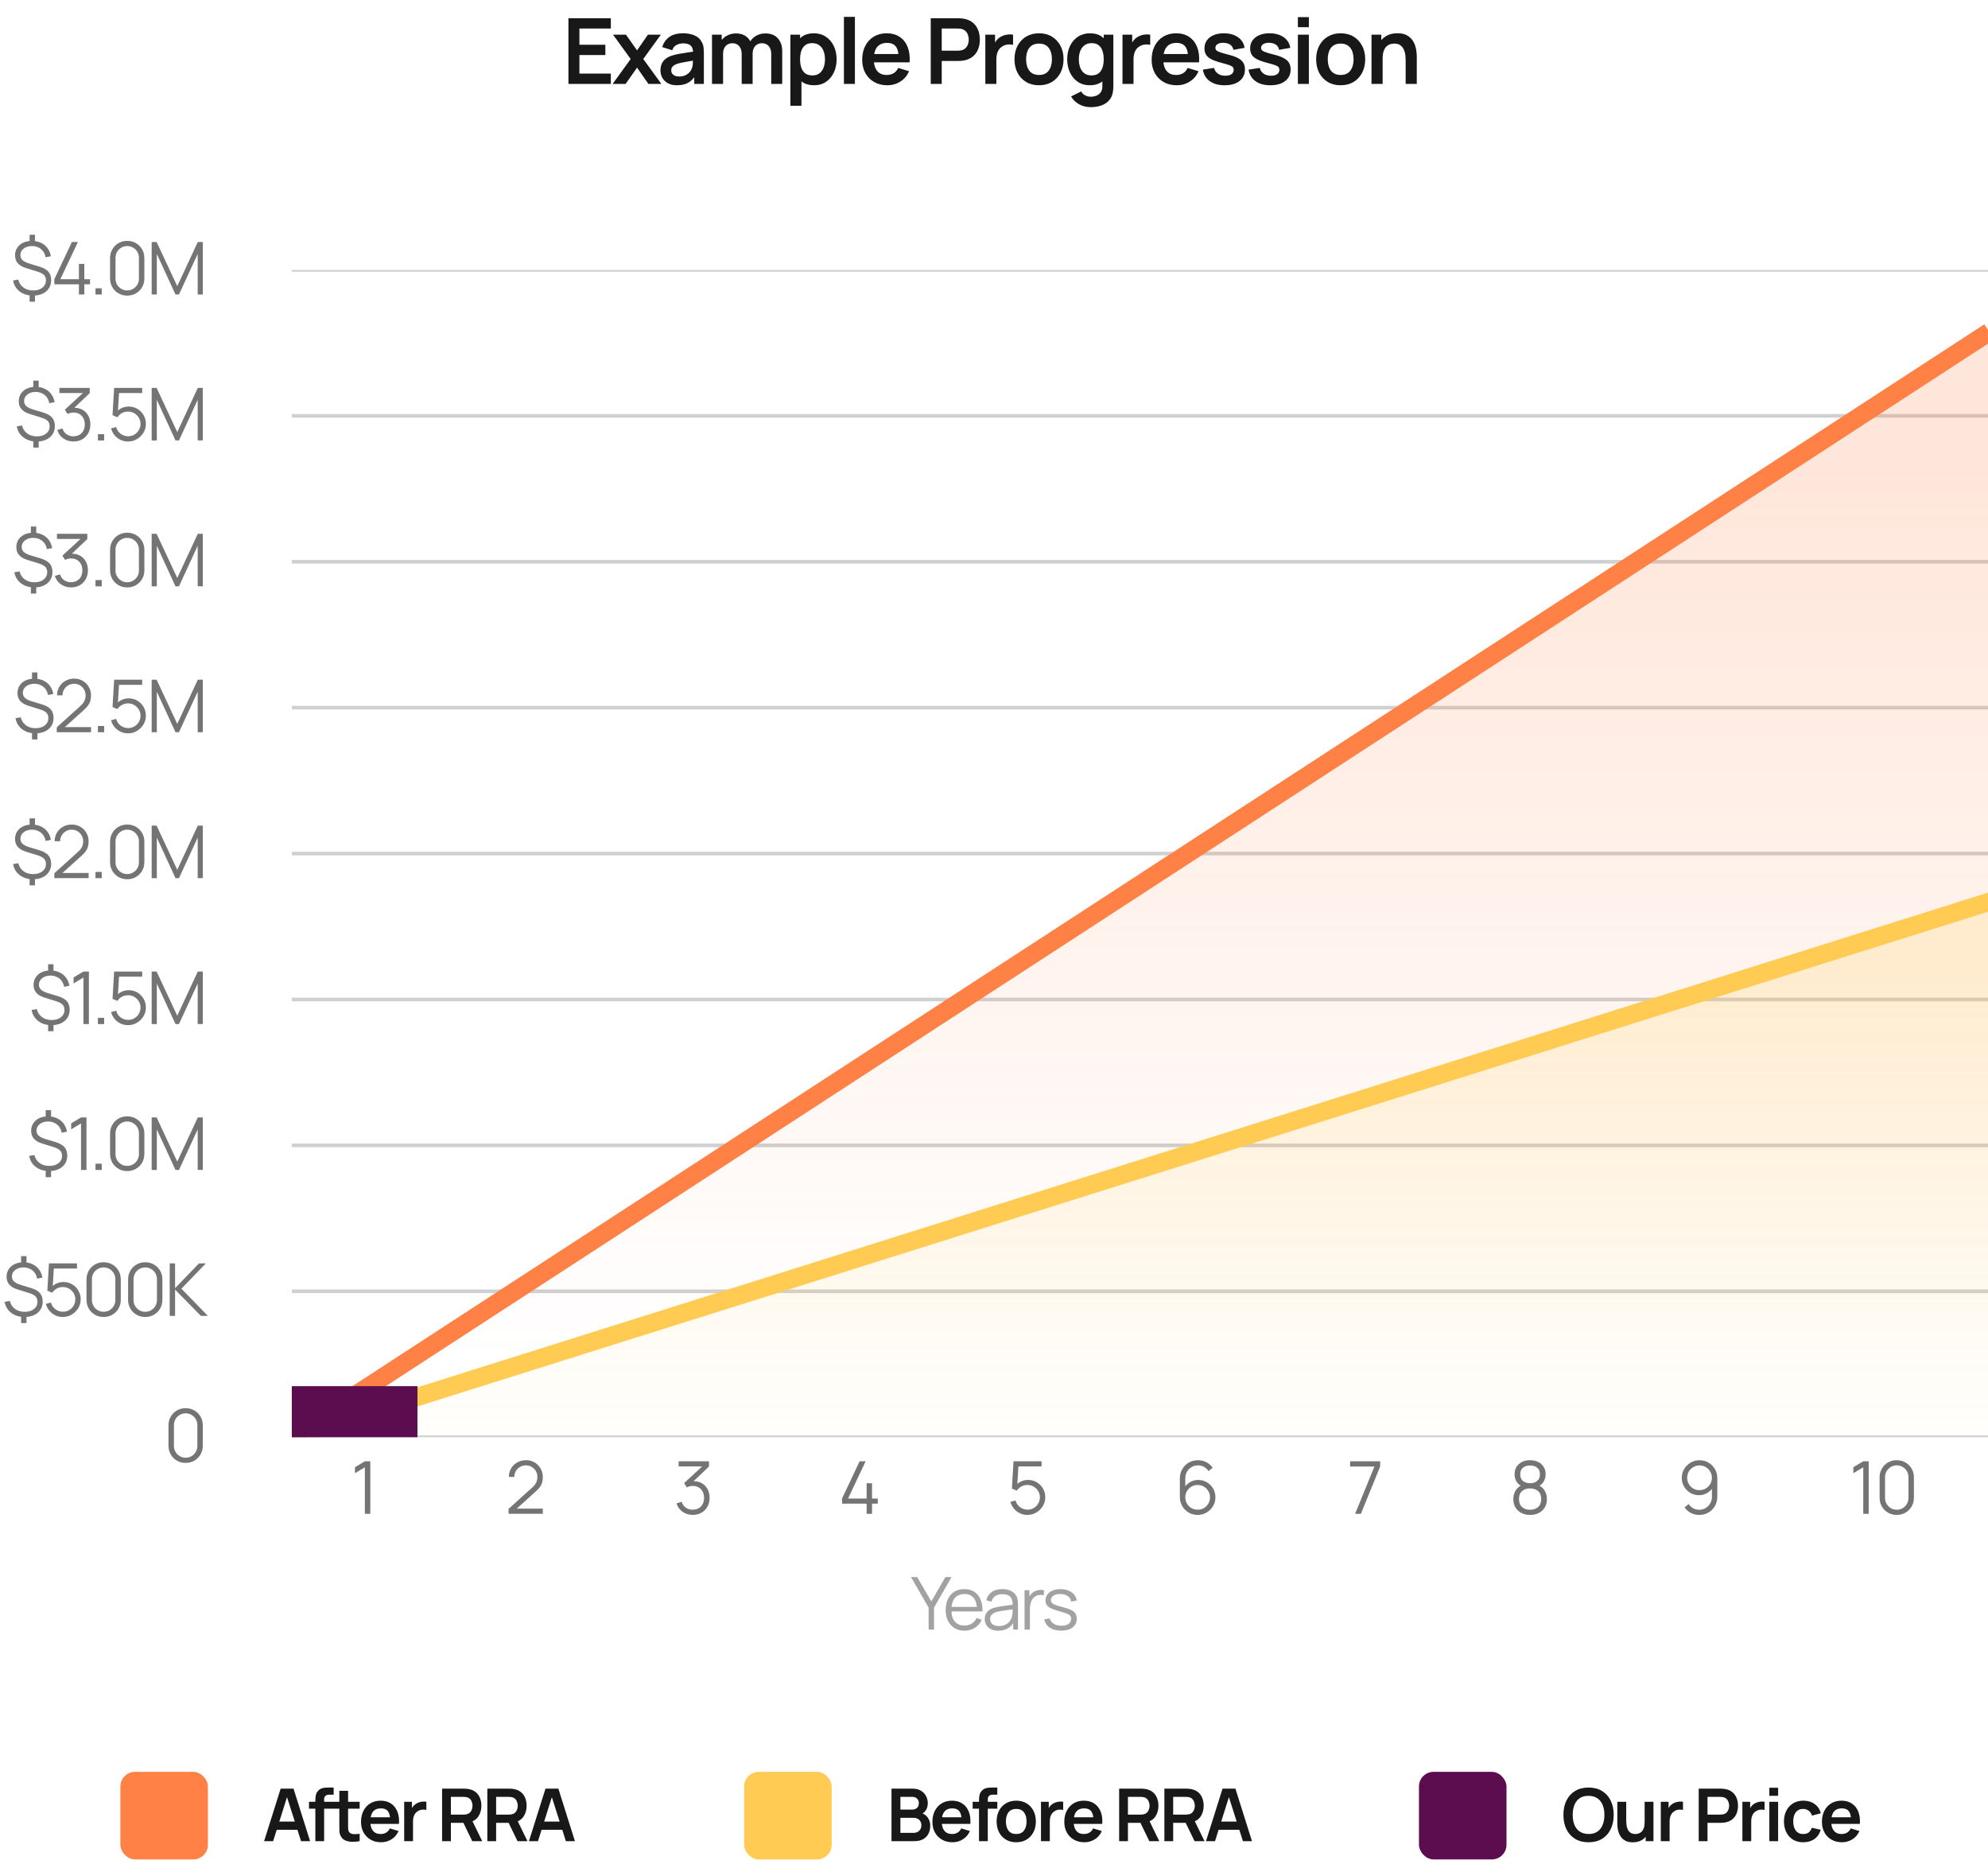 <svg width="545" height="510" viewBox="0 0 545 510" fill="none" xmlns="http://www.w3.org/2000/svg">
<g clip-path="url(#clip0_741_55)">
<path d="M155.833 23V5H167.458V7.825H158.846V12.262H165.958V15.088H158.846V20.175H167.458V23H155.833ZM167.958 23L172.895 16.175L168.058 9.5H171.608L174.645 13.812L177.633 9.5H181.183L176.345 16.175L181.308 23H177.758L174.645 18.538L171.508 23H167.958ZM185.587 23.375C184.612 23.375 183.787 23.192 183.112 22.825C182.437 22.45 181.925 21.954 181.575 21.337C181.233 20.721 181.062 20.042 181.062 19.3C181.062 18.65 181.17 18.067 181.387 17.55C181.604 17.025 181.937 16.575 182.387 16.2C182.837 15.817 183.42 15.504 184.137 15.262C184.679 15.088 185.312 14.929 186.037 14.787C186.77 14.646 187.562 14.517 188.412 14.4C189.27 14.275 190.166 14.142 191.1 14L190.025 14.613C190.033 13.679 189.825 12.992 189.4 12.55C188.975 12.108 188.258 11.887 187.25 11.887C186.641 11.887 186.054 12.029 185.487 12.312C184.92 12.596 184.525 13.083 184.3 13.775L181.55 12.912C181.883 11.771 182.516 10.854 183.45 10.162C184.391 9.471 185.658 9.125 187.25 9.125C188.45 9.125 189.504 9.321 190.412 9.713C191.329 10.104 192.008 10.746 192.45 11.637C192.691 12.113 192.837 12.6 192.887 13.1C192.937 13.592 192.962 14.129 192.962 14.713V23H190.325V20.075L190.762 20.55C190.154 21.525 189.441 22.242 188.625 22.7C187.816 23.15 186.804 23.375 185.587 23.375ZM186.187 20.975C186.87 20.975 187.454 20.854 187.937 20.613C188.42 20.371 188.804 20.075 189.087 19.725C189.379 19.375 189.575 19.046 189.675 18.738C189.833 18.354 189.92 17.917 189.937 17.425C189.962 16.925 189.975 16.521 189.975 16.212L190.9 16.488C189.991 16.629 189.212 16.754 188.562 16.863C187.912 16.971 187.354 17.075 186.887 17.175C186.42 17.267 186.008 17.371 185.65 17.488C185.3 17.613 185.004 17.758 184.762 17.925C184.52 18.092 184.333 18.283 184.2 18.5C184.075 18.717 184.012 18.971 184.012 19.262C184.012 19.596 184.095 19.892 184.262 20.15C184.429 20.4 184.67 20.6 184.987 20.75C185.312 20.9 185.712 20.975 186.187 20.975ZM211.429 23V14.8C211.429 13.875 211.2 13.154 210.741 12.637C210.283 12.113 209.662 11.85 208.879 11.85C208.395 11.85 207.962 11.963 207.579 12.188C207.195 12.404 206.891 12.729 206.666 13.162C206.441 13.588 206.329 14.096 206.329 14.688L204.991 13.9C204.983 12.967 205.191 12.146 205.616 11.438C206.05 10.721 206.633 10.162 207.366 9.762C208.1 9.363 208.916 9.162 209.816 9.162C211.308 9.162 212.45 9.613 213.241 10.512C214.041 11.404 214.441 12.579 214.441 14.037V23H211.429ZM195.191 23V9.5H197.854V13.688H198.229V23H195.191ZM203.329 23V14.838C203.329 13.896 203.1 13.162 202.641 12.637C202.183 12.113 201.558 11.85 200.766 11.85C200 11.85 199.383 12.113 198.916 12.637C198.458 13.162 198.229 13.846 198.229 14.688L196.879 13.787C196.879 12.912 197.095 12.125 197.529 11.425C197.962 10.725 198.545 10.175 199.279 9.775C200.02 9.367 200.85 9.162 201.766 9.162C202.775 9.162 203.616 9.379 204.291 9.812C204.975 10.238 205.483 10.821 205.816 11.562C206.158 12.296 206.329 13.125 206.329 14.05V23H203.329ZM223.189 23.375C221.872 23.375 220.768 23.062 219.877 22.438C218.985 21.812 218.314 20.962 217.864 19.887C217.414 18.804 217.189 17.592 217.189 16.25C217.189 14.892 217.414 13.675 217.864 12.6C218.314 11.525 218.972 10.679 219.839 10.062C220.714 9.438 221.793 9.125 223.077 9.125C224.352 9.125 225.456 9.438 226.389 10.062C227.331 10.679 228.06 11.525 228.577 12.6C229.093 13.667 229.352 14.883 229.352 16.25C229.352 17.6 229.097 18.812 228.589 19.887C228.081 20.962 227.364 21.812 226.439 22.438C225.514 23.062 224.431 23.375 223.189 23.375ZM216.677 29V9.5H219.339V18.975H219.714V29H216.677ZM222.727 20.675C223.51 20.675 224.156 20.479 224.664 20.087C225.172 19.696 225.547 19.167 225.789 18.5C226.039 17.825 226.164 17.075 226.164 16.25C226.164 15.433 226.039 14.692 225.789 14.025C225.539 13.35 225.152 12.817 224.627 12.425C224.102 12.025 223.435 11.825 222.627 11.825C221.86 11.825 221.235 12.012 220.752 12.387C220.268 12.754 219.91 13.271 219.677 13.938C219.452 14.596 219.339 15.367 219.339 16.25C219.339 17.125 219.452 17.896 219.677 18.562C219.91 19.229 220.272 19.75 220.764 20.125C221.264 20.492 221.918 20.675 222.727 20.675ZM231.357 23V4.625H234.369V23H231.357ZM243.251 23.375C241.885 23.375 240.685 23.079 239.651 22.488C238.618 21.896 237.81 21.075 237.226 20.025C236.651 18.975 236.364 17.767 236.364 16.4C236.364 14.925 236.647 13.646 237.214 12.562C237.78 11.471 238.568 10.625 239.576 10.025C240.585 9.425 241.751 9.125 243.076 9.125C244.476 9.125 245.664 9.454 246.639 10.113C247.622 10.762 248.351 11.683 248.826 12.875C249.301 14.067 249.48 15.471 249.364 17.087H246.376V15.988C246.368 14.521 246.11 13.45 245.601 12.775C245.093 12.1 244.293 11.762 243.201 11.762C241.968 11.762 241.051 12.146 240.451 12.912C239.851 13.671 239.551 14.783 239.551 16.25C239.551 17.617 239.851 18.675 240.451 19.425C241.051 20.175 241.926 20.55 243.076 20.55C243.818 20.55 244.455 20.387 244.989 20.062C245.53 19.729 245.947 19.25 246.239 18.625L249.214 19.525C248.697 20.742 247.897 21.688 246.814 22.363C245.739 23.038 244.551 23.375 243.251 23.375ZM238.601 17.087V14.812H247.889V17.087H238.601ZM255.158 23V5H262.595C262.77 5 262.995 5.008 263.27 5.025C263.545 5.033 263.799 5.058 264.033 5.1C265.074 5.258 265.933 5.604 266.608 6.138C267.291 6.671 267.795 7.346 268.12 8.162C268.454 8.971 268.62 9.871 268.62 10.863C268.62 11.846 268.454 12.746 268.12 13.562C267.787 14.371 267.279 15.042 266.595 15.575C265.92 16.108 265.066 16.454 264.033 16.613C263.799 16.646 263.541 16.671 263.258 16.688C262.983 16.704 262.762 16.712 262.595 16.712H258.17V23H255.158ZM258.17 13.9H262.47C262.637 13.9 262.824 13.892 263.033 13.875C263.241 13.858 263.433 13.825 263.608 13.775C264.108 13.65 264.499 13.429 264.783 13.113C265.074 12.796 265.279 12.438 265.395 12.037C265.52 11.637 265.583 11.246 265.583 10.863C265.583 10.479 265.52 10.088 265.395 9.688C265.279 9.279 265.074 8.917 264.783 8.6C264.499 8.283 264.108 8.062 263.608 7.938C263.433 7.888 263.241 7.858 263.033 7.85C262.824 7.833 262.637 7.825 262.47 7.825H258.17V13.9ZM270.125 23V9.5H272.787V12.787L272.462 12.363C272.629 11.912 272.85 11.504 273.125 11.137C273.408 10.762 273.745 10.454 274.137 10.213C274.47 9.988 274.837 9.812 275.237 9.688C275.645 9.554 276.062 9.475 276.487 9.45C276.912 9.417 277.325 9.433 277.725 9.5V12.312C277.325 12.196 276.862 12.158 276.337 12.2C275.82 12.242 275.354 12.387 274.937 12.637C274.52 12.863 274.179 13.15 273.912 13.5C273.654 13.85 273.462 14.25 273.337 14.7C273.212 15.142 273.15 15.621 273.15 16.137V23H270.125ZM284.828 23.375C283.478 23.375 282.299 23.071 281.291 22.462C280.282 21.854 279.499 21.017 278.941 19.95C278.391 18.875 278.116 17.642 278.116 16.25C278.116 14.833 278.399 13.592 278.966 12.525C279.532 11.458 280.32 10.625 281.328 10.025C282.337 9.425 283.503 9.125 284.828 9.125C286.187 9.125 287.37 9.429 288.378 10.037C289.387 10.646 290.17 11.488 290.728 12.562C291.287 13.629 291.566 14.858 291.566 16.25C291.566 17.65 291.282 18.887 290.716 19.962C290.157 21.029 289.374 21.867 288.366 22.475C287.357 23.075 286.178 23.375 284.828 23.375ZM284.828 20.55C286.028 20.55 286.92 20.15 287.503 19.35C288.087 18.55 288.378 17.517 288.378 16.25C288.378 14.942 288.082 13.9 287.491 13.125C286.899 12.342 286.012 11.95 284.828 11.95C284.02 11.95 283.353 12.133 282.828 12.5C282.312 12.858 281.928 13.363 281.678 14.012C281.428 14.654 281.303 15.4 281.303 16.25C281.303 17.558 281.599 18.604 282.191 19.387C282.791 20.163 283.67 20.55 284.828 20.55ZM298.995 29.375C298.245 29.375 297.524 29.258 296.832 29.025C296.149 28.792 295.532 28.454 294.982 28.012C294.432 27.579 293.982 27.054 293.632 26.438L296.407 25.062C296.666 25.554 297.028 25.917 297.495 26.15C297.97 26.392 298.474 26.512 299.007 26.512C299.632 26.512 300.191 26.4 300.682 26.175C301.174 25.958 301.553 25.633 301.82 25.2C302.095 24.775 302.224 24.242 302.207 23.6V19.762H302.582V9.5H305.22V23.65C305.22 23.992 305.203 24.317 305.17 24.625C305.145 24.942 305.099 25.25 305.032 25.55C304.832 26.425 304.449 27.142 303.882 27.7C303.316 28.267 302.611 28.688 301.77 28.962C300.936 29.238 300.011 29.375 298.995 29.375ZM298.732 23.375C297.491 23.375 296.407 23.062 295.482 22.438C294.557 21.812 293.841 20.962 293.332 19.887C292.824 18.812 292.57 17.6 292.57 16.25C292.57 14.883 292.824 13.667 293.332 12.6C293.849 11.525 294.578 10.679 295.52 10.062C296.461 9.438 297.57 9.125 298.845 9.125C300.128 9.125 301.203 9.438 302.07 10.062C302.945 10.679 303.607 11.525 304.057 12.6C304.507 13.675 304.732 14.892 304.732 16.25C304.732 17.592 304.507 18.804 304.057 19.887C303.607 20.962 302.936 21.812 302.045 22.438C301.153 23.062 300.049 23.375 298.732 23.375ZM299.195 20.675C300.003 20.675 300.653 20.492 301.145 20.125C301.645 19.75 302.007 19.229 302.232 18.562C302.466 17.896 302.582 17.125 302.582 16.25C302.582 15.367 302.466 14.596 302.232 13.938C302.007 13.271 301.653 12.754 301.17 12.387C300.686 12.012 300.061 11.825 299.295 11.825C298.486 11.825 297.82 12.025 297.295 12.425C296.77 12.817 296.382 13.35 296.132 14.025C295.882 14.692 295.757 15.433 295.757 16.25C295.757 17.075 295.878 17.825 296.12 18.5C296.37 19.167 296.749 19.696 297.257 20.087C297.766 20.479 298.411 20.675 299.195 20.675ZM307.725 23V9.5H310.388V12.787L310.063 12.363C310.229 11.912 310.45 11.504 310.725 11.137C311.008 10.762 311.346 10.454 311.738 10.213C312.071 9.988 312.438 9.812 312.838 9.688C313.246 9.554 313.663 9.475 314.088 9.45C314.513 9.417 314.925 9.433 315.325 9.5V12.312C314.925 12.196 314.463 12.158 313.938 12.2C313.421 12.242 312.954 12.387 312.538 12.637C312.121 12.863 311.779 13.15 311.513 13.5C311.254 13.85 311.063 14.25 310.938 14.7C310.813 15.142 310.75 15.621 310.75 16.137V23H307.725ZM322.604 23.375C321.237 23.375 320.037 23.079 319.004 22.488C317.97 21.896 317.162 21.075 316.579 20.025C316.004 18.975 315.716 17.767 315.716 16.4C315.716 14.925 316 13.646 316.566 12.562C317.133 11.471 317.92 10.625 318.929 10.025C319.937 9.425 321.104 9.125 322.429 9.125C323.829 9.125 325.016 9.454 325.991 10.113C326.975 10.762 327.704 11.683 328.179 12.875C328.654 14.067 328.833 15.471 328.716 17.087H325.729V15.988C325.72 14.521 325.462 13.45 324.954 12.775C324.445 12.1 323.645 11.762 322.554 11.762C321.32 11.762 320.404 12.146 319.804 12.912C319.204 13.671 318.904 14.783 318.904 16.25C318.904 17.617 319.204 18.675 319.804 19.425C320.404 20.175 321.279 20.55 322.429 20.55C323.17 20.55 323.808 20.387 324.341 20.062C324.883 19.729 325.3 19.25 325.591 18.625L328.566 19.525C328.05 20.742 327.25 21.688 326.166 22.363C325.091 23.038 323.904 23.375 322.604 23.375ZM317.954 17.087V14.812H327.241V17.087H317.954ZM335.718 23.375C334.051 23.375 332.697 23 331.655 22.25C330.614 21.5 329.98 20.446 329.755 19.087L332.83 18.613C332.989 19.279 333.339 19.804 333.88 20.188C334.422 20.571 335.105 20.762 335.93 20.762C336.655 20.762 337.214 20.621 337.605 20.337C338.005 20.046 338.205 19.65 338.205 19.15C338.205 18.842 338.13 18.596 337.98 18.413C337.839 18.221 337.522 18.038 337.03 17.863C336.539 17.688 335.785 17.467 334.768 17.2C333.635 16.9 332.735 16.579 332.068 16.238C331.401 15.887 330.922 15.475 330.63 15C330.339 14.525 330.193 13.95 330.193 13.275C330.193 12.433 330.414 11.7 330.855 11.075C331.297 10.45 331.914 9.971 332.705 9.637C333.497 9.296 334.43 9.125 335.505 9.125C336.555 9.125 337.485 9.287 338.293 9.613C339.11 9.938 339.768 10.4 340.268 11C340.768 11.6 341.076 12.304 341.193 13.113L338.118 13.662C338.043 13.088 337.78 12.633 337.33 12.3C336.889 11.967 336.297 11.779 335.555 11.738C334.847 11.696 334.276 11.804 333.843 12.062C333.41 12.312 333.193 12.667 333.193 13.125C333.193 13.383 333.28 13.604 333.455 13.787C333.63 13.971 333.98 14.154 334.505 14.338C335.039 14.521 335.83 14.746 336.88 15.012C337.955 15.287 338.814 15.604 339.455 15.963C340.105 16.312 340.572 16.733 340.855 17.225C341.147 17.717 341.293 18.312 341.293 19.012C341.293 20.371 340.797 21.438 339.805 22.212C338.822 22.988 337.46 23.375 335.718 23.375ZM348.243 23.375C346.577 23.375 345.222 23 344.181 22.25C343.139 21.5 342.506 20.446 342.281 19.087L345.356 18.613C345.514 19.279 345.864 19.804 346.406 20.188C346.947 20.571 347.631 20.762 348.456 20.762C349.181 20.762 349.739 20.621 350.131 20.337C350.531 20.046 350.731 19.65 350.731 19.15C350.731 18.842 350.656 18.596 350.506 18.413C350.364 18.221 350.047 18.038 349.556 17.863C349.064 17.688 348.31 17.467 347.293 17.2C346.16 16.9 345.26 16.579 344.593 16.238C343.927 15.887 343.447 15.475 343.156 15C342.864 14.525 342.718 13.95 342.718 13.275C342.718 12.433 342.939 11.7 343.381 11.075C343.822 10.45 344.439 9.971 345.231 9.637C346.022 9.296 346.956 9.125 348.031 9.125C349.081 9.125 350.01 9.287 350.818 9.613C351.635 9.938 352.293 10.4 352.793 11C353.293 11.6 353.602 12.304 353.718 13.113L350.643 13.662C350.568 13.088 350.306 12.633 349.856 12.3C349.414 11.967 348.822 11.779 348.081 11.738C347.372 11.696 346.802 11.804 346.368 12.062C345.935 12.312 345.718 12.667 345.718 13.125C345.718 13.383 345.806 13.604 345.981 13.787C346.156 13.971 346.506 14.154 347.031 14.338C347.564 14.521 348.356 14.746 349.406 15.012C350.481 15.287 351.339 15.604 351.981 15.963C352.631 16.312 353.097 16.733 353.381 17.225C353.672 17.717 353.818 18.312 353.818 19.012C353.818 20.371 353.322 21.438 352.331 22.212C351.347 22.988 349.985 23.375 348.243 23.375ZM355.806 7.45V4.688H358.819V7.45H355.806ZM355.806 23V9.5H358.819V23H355.806ZM367.525 23.375C366.175 23.375 364.996 23.071 363.988 22.462C362.98 21.854 362.196 21.017 361.638 19.95C361.088 18.875 360.813 17.642 360.813 16.25C360.813 14.833 361.096 13.592 361.663 12.525C362.23 11.458 363.017 10.625 364.025 10.025C365.034 9.425 366.2 9.125 367.525 9.125C368.884 9.125 370.067 9.429 371.075 10.037C372.084 10.646 372.867 11.488 373.425 12.562C373.984 13.629 374.263 14.858 374.263 16.25C374.263 17.65 373.98 18.887 373.413 19.962C372.855 21.029 372.071 21.867 371.063 22.475C370.055 23.075 368.875 23.375 367.525 23.375ZM367.525 20.55C368.725 20.55 369.617 20.15 370.2 19.35C370.784 18.55 371.075 17.517 371.075 16.25C371.075 14.942 370.78 13.9 370.188 13.125C369.596 12.342 368.709 11.95 367.525 11.95C366.717 11.95 366.05 12.133 365.525 12.5C365.009 12.858 364.625 13.363 364.375 14.012C364.125 14.654 364 15.4 364 16.25C364 17.558 364.296 18.604 364.888 19.387C365.488 20.163 366.367 20.55 367.525 20.55ZM385.355 23V16.5C385.355 16.075 385.325 15.604 385.267 15.088C385.209 14.571 385.071 14.075 384.855 13.6C384.646 13.117 384.33 12.721 383.905 12.412C383.488 12.104 382.921 11.95 382.205 11.95C381.821 11.95 381.442 12.012 381.067 12.137C380.692 12.262 380.35 12.479 380.042 12.787C379.742 13.088 379.5 13.504 379.317 14.037C379.134 14.562 379.042 15.238 379.042 16.062L377.255 15.3C377.255 14.15 377.475 13.108 377.917 12.175C378.367 11.242 379.025 10.5 379.892 9.95C380.759 9.392 381.825 9.113 383.092 9.113C384.092 9.113 384.917 9.279 385.567 9.613C386.217 9.946 386.734 10.371 387.117 10.887C387.5 11.404 387.784 11.954 387.967 12.537C388.15 13.121 388.267 13.675 388.317 14.2C388.375 14.717 388.405 15.137 388.405 15.463V23H385.355ZM375.992 23V9.5H378.68V13.688H379.042V23H375.992Z" fill="#181818"/>
<rect x="33" y="485.738" width="24" height="24" rx="4" fill="#FF8145"/>
<path d="M72.4 504.738L76.94 490.338H80.47L85.01 504.738H82.53L78.41 491.818H78.95L74.88 504.738H72.4ZM74.93 501.618V499.368H82.49V501.618H74.93ZM86.45 504.738V493.768C86.45 493.494 86.46 493.194 86.48 492.868C86.5 492.534 86.557 492.204 86.65 491.878C86.743 491.551 86.913 491.254 87.16 490.988C87.467 490.648 87.797 490.414 88.15 490.288C88.51 490.154 88.864 490.081 89.21 490.068C89.557 490.048 89.86 490.038 90.12 490.038H91.47V491.998H90.22C89.76 491.998 89.417 492.114 89.19 492.348C88.97 492.574 88.86 492.874 88.86 493.248V504.738H86.45ZM84.71 495.828V493.938H91.47V495.828H84.71ZM98.599 504.738C97.885 504.871 97.185 504.928 96.499 504.908C95.819 504.894 95.209 504.771 94.669 504.538C94.129 504.298 93.719 503.921 93.439 503.408C93.192 502.941 93.062 502.464 93.049 501.978C93.035 501.491 93.029 500.941 93.029 500.328V490.938H95.429V500.188C95.429 500.621 95.432 501.001 95.439 501.328C95.452 501.654 95.522 501.921 95.649 502.128C95.889 502.528 96.272 502.751 96.799 502.798C97.325 502.844 97.925 502.818 98.599 502.718V504.738ZM91.069 495.828V493.938H98.599V495.828H91.069ZM104.484 505.038C103.391 505.038 102.431 504.801 101.604 504.328C100.778 503.854 100.131 503.198 99.664 502.358C99.204 501.518 98.974 500.551 98.974 499.458C98.974 498.278 99.201 497.254 99.654 496.388C100.108 495.514 100.738 494.838 101.544 494.358C102.351 493.878 103.284 493.638 104.344 493.638C105.464 493.638 106.414 493.901 107.194 494.428C107.981 494.948 108.564 495.684 108.944 496.638C109.324 497.591 109.468 498.714 109.374 500.008H106.984V499.128C106.978 497.954 106.771 497.098 106.364 496.558C105.958 496.018 105.318 495.748 104.444 495.748C103.458 495.748 102.724 496.054 102.244 496.668C101.764 497.274 101.524 498.164 101.524 499.338C101.524 500.431 101.764 501.278 102.244 501.878C102.724 502.478 103.424 502.778 104.344 502.778C104.938 502.778 105.448 502.648 105.874 502.388C106.308 502.121 106.641 501.738 106.874 501.238L109.254 501.958C108.841 502.931 108.201 503.688 107.334 504.228C106.474 504.768 105.524 505.038 104.484 505.038ZM100.764 500.008V498.188H108.194V500.008H100.764ZM110.805 504.738V493.938H112.935V496.568L112.675 496.228C112.809 495.868 112.985 495.541 113.205 495.248C113.432 494.948 113.702 494.701 114.015 494.508C114.282 494.328 114.575 494.188 114.895 494.088C115.222 493.981 115.555 493.918 115.895 493.898C116.235 493.871 116.565 493.884 116.885 493.938V496.188C116.565 496.094 116.195 496.064 115.775 496.098C115.362 496.131 114.989 496.248 114.655 496.448C114.322 496.628 114.049 496.858 113.835 497.138C113.629 497.418 113.475 497.738 113.375 498.098C113.275 498.451 113.225 498.834 113.225 499.248V504.738H110.805ZM121.198 504.738V490.338H127.148C127.288 490.338 127.468 490.344 127.688 490.358C127.908 490.364 128.111 490.384 128.298 490.418C129.131 490.544 129.818 490.821 130.358 491.248C130.904 491.674 131.308 492.214 131.568 492.868C131.834 493.514 131.968 494.234 131.968 495.028C131.968 496.201 131.671 497.211 131.078 498.058C130.484 498.898 129.574 499.418 128.348 499.618L127.318 499.708H123.608V504.738H121.198ZM129.468 504.738L126.628 498.878L129.078 498.338L132.198 504.738H129.468ZM123.608 497.458H127.048C127.181 497.458 127.331 497.451 127.498 497.438C127.664 497.424 127.818 497.398 127.958 497.358C128.358 497.258 128.671 497.081 128.898 496.828C129.131 496.574 129.294 496.288 129.388 495.968C129.488 495.648 129.538 495.334 129.538 495.028C129.538 494.721 129.488 494.408 129.388 494.088C129.294 493.761 129.131 493.471 128.898 493.218C128.671 492.964 128.358 492.788 127.958 492.688C127.818 492.648 127.664 492.624 127.498 492.618C127.331 492.604 127.181 492.598 127.048 492.598H123.608V497.458ZM133.601 504.738V490.338H139.551C139.691 490.338 139.871 490.344 140.091 490.358C140.311 490.364 140.514 490.384 140.701 490.418C141.534 490.544 142.221 490.821 142.761 491.248C143.307 491.674 143.711 492.214 143.971 492.868C144.237 493.514 144.371 494.234 144.371 495.028C144.371 496.201 144.074 497.211 143.481 498.058C142.887 498.898 141.977 499.418 140.751 499.618L139.721 499.708H136.011V504.738H133.601ZM141.871 504.738L139.031 498.878L141.481 498.338L144.601 504.738H141.871ZM136.011 497.458H139.451C139.584 497.458 139.734 497.451 139.901 497.438C140.067 497.424 140.221 497.398 140.361 497.358C140.761 497.258 141.074 497.081 141.301 496.828C141.534 496.574 141.697 496.288 141.791 495.968C141.891 495.648 141.941 495.334 141.941 495.028C141.941 494.721 141.891 494.408 141.791 494.088C141.697 493.761 141.534 493.471 141.301 493.218C141.074 492.964 140.761 492.788 140.361 492.688C140.221 492.648 140.067 492.624 139.901 492.618C139.734 492.604 139.584 492.598 139.451 492.598H136.011V497.458ZM145.004 504.738L149.544 490.338H153.074L157.614 504.738H155.134L151.014 491.818H151.554L147.484 504.738H145.004ZM147.534 501.618V499.368H155.094V501.618H147.534Z" fill="#181818"/>
<rect x="204" y="485.738" width="24" height="24" rx="4" fill="#FFCB52"/>
<path d="M244.4 504.738V490.338H250.11C251.083 490.338 251.88 490.534 252.5 490.928C253.127 491.314 253.59 491.811 253.89 492.418C254.197 493.024 254.35 493.651 254.35 494.298C254.35 495.091 254.16 495.764 253.78 496.318C253.407 496.871 252.897 497.244 252.25 497.438V496.938C253.157 497.144 253.843 497.574 254.31 498.228C254.783 498.881 255.02 499.624 255.02 500.458C255.02 501.311 254.857 502.058 254.53 502.698C254.203 503.338 253.717 503.838 253.07 504.198C252.43 504.558 251.637 504.738 250.69 504.738H244.4ZM246.84 502.468H250.39C250.81 502.468 251.187 502.384 251.52 502.218C251.853 502.044 252.113 501.804 252.3 501.498C252.493 501.184 252.59 500.814 252.59 500.388C252.59 500.001 252.507 499.654 252.34 499.348C252.173 499.041 251.93 498.798 251.61 498.618C251.29 498.431 250.907 498.338 250.46 498.338H246.84V502.468ZM246.84 496.088H250.08C250.427 496.088 250.737 496.021 251.01 495.888C251.283 495.754 251.5 495.558 251.66 495.298C251.82 495.038 251.9 494.718 251.9 494.338C251.9 493.838 251.74 493.421 251.42 493.088C251.1 492.754 250.653 492.588 250.08 492.588H246.84V496.088ZM261.127 505.038C260.034 505.038 259.074 504.801 258.247 504.328C257.421 503.854 256.774 503.198 256.307 502.358C255.847 501.518 255.617 500.551 255.617 499.458C255.617 498.278 255.844 497.254 256.297 496.388C256.751 495.514 257.381 494.838 258.187 494.358C258.994 493.878 259.927 493.638 260.987 493.638C262.107 493.638 263.057 493.901 263.837 494.428C264.624 494.948 265.207 495.684 265.587 496.638C265.967 497.591 266.111 498.714 266.017 500.008H263.627V499.128C263.621 497.954 263.414 497.098 263.007 496.558C262.601 496.018 261.961 495.748 261.087 495.748C260.101 495.748 259.367 496.054 258.887 496.668C258.407 497.274 258.167 498.164 258.167 499.338C258.167 500.431 258.407 501.278 258.887 501.878C259.367 502.478 260.067 502.778 260.987 502.778C261.581 502.778 262.091 502.648 262.517 502.388C262.951 502.121 263.284 501.738 263.517 501.238L265.897 501.958C265.484 502.931 264.844 503.688 263.977 504.228C263.117 504.768 262.167 505.038 261.127 505.038ZM257.407 500.008V498.188H264.837V500.008H257.407ZM268.388 504.738V493.768C268.388 493.494 268.398 493.194 268.418 492.868C268.438 492.534 268.495 492.204 268.588 491.878C268.682 491.551 268.852 491.254 269.098 490.988C269.405 490.648 269.735 490.414 270.088 490.288C270.448 490.154 270.802 490.081 271.148 490.068C271.495 490.048 271.798 490.038 272.058 490.038H273.408V491.998H272.158C271.698 491.998 271.355 492.114 271.128 492.348C270.908 492.574 270.798 492.874 270.798 493.248V504.738H268.388ZM266.648 495.828V493.938H273.408V495.828H266.648ZM278.586 505.038C277.506 505.038 276.563 504.794 275.756 504.308C274.95 503.821 274.323 503.151 273.876 502.298C273.436 501.438 273.216 500.451 273.216 499.338C273.216 498.204 273.443 497.211 273.896 496.358C274.35 495.504 274.98 494.838 275.786 494.358C276.593 493.878 277.526 493.638 278.586 493.638C279.673 493.638 280.62 493.881 281.426 494.368C282.233 494.854 282.86 495.528 283.306 496.388C283.753 497.241 283.976 498.224 283.976 499.338C283.976 500.458 283.75 501.448 283.296 502.308C282.85 503.161 282.223 503.831 281.416 504.318C280.61 504.798 279.666 505.038 278.586 505.038ZM278.586 502.778C279.546 502.778 280.26 502.458 280.726 501.818C281.193 501.178 281.426 500.351 281.426 499.338C281.426 498.291 281.19 497.458 280.716 496.838C280.243 496.211 279.533 495.898 278.586 495.898C277.94 495.898 277.406 496.044 276.986 496.338C276.573 496.624 276.266 497.028 276.066 497.548C275.866 498.061 275.766 498.658 275.766 499.338C275.766 500.384 276.003 501.221 276.476 501.848C276.956 502.468 277.66 502.778 278.586 502.778ZM285.38 504.738V493.938H287.51V496.568L287.25 496.228C287.383 495.868 287.56 495.541 287.78 495.248C288.006 494.948 288.276 494.701 288.59 494.508C288.856 494.328 289.15 494.188 289.47 494.088C289.796 493.981 290.13 493.918 290.47 493.898C290.81 493.871 291.14 493.884 291.46 493.938V496.188C291.14 496.094 290.77 496.064 290.35 496.098C289.936 496.131 289.563 496.248 289.23 496.448C288.896 496.628 288.623 496.858 288.41 497.138C288.203 497.418 288.05 497.738 287.95 498.098C287.85 498.451 287.8 498.834 287.8 499.248V504.738H285.38ZM297.283 505.038C296.189 505.038 295.229 504.801 294.403 504.328C293.576 503.854 292.929 503.198 292.463 502.358C292.003 501.518 291.773 500.551 291.773 499.458C291.773 498.278 291.999 497.254 292.453 496.388C292.906 495.514 293.536 494.838 294.343 494.358C295.149 493.878 296.083 493.638 297.143 493.638C298.263 493.638 299.213 493.901 299.993 494.428C300.779 494.948 301.363 495.684 301.743 496.638C302.123 497.591 302.266 498.714 302.173 500.008H299.783V499.128C299.776 497.954 299.569 497.098 299.163 496.558C298.756 496.018 298.116 495.748 297.243 495.748C296.256 495.748 295.523 496.054 295.043 496.668C294.563 497.274 294.323 498.164 294.323 499.338C294.323 500.431 294.563 501.278 295.043 501.878C295.523 502.478 296.223 502.778 297.143 502.778C297.736 502.778 298.246 502.648 298.673 502.388C299.106 502.121 299.439 501.738 299.673 501.238L302.053 501.958C301.639 502.931 300.999 503.688 300.133 504.228C299.273 504.768 298.323 505.038 297.283 505.038ZM293.563 500.008V498.188H300.993V500.008H293.563ZM306.808 504.738V490.338H312.758C312.898 490.338 313.078 490.344 313.298 490.358C313.518 490.364 313.721 490.384 313.908 490.418C314.741 490.544 315.428 490.821 315.968 491.248C316.514 491.674 316.918 492.214 317.178 492.868C317.444 493.514 317.578 494.234 317.578 495.028C317.578 496.201 317.281 497.211 316.688 498.058C316.094 498.898 315.184 499.418 313.958 499.618L312.928 499.708H309.218V504.738H306.808ZM315.078 504.738L312.238 498.878L314.688 498.338L317.808 504.738H315.078ZM309.218 497.458H312.658C312.791 497.458 312.941 497.451 313.108 497.438C313.274 497.424 313.428 497.398 313.568 497.358C313.968 497.258 314.281 497.081 314.508 496.828C314.741 496.574 314.904 496.288 314.998 495.968C315.098 495.648 315.148 495.334 315.148 495.028C315.148 494.721 315.098 494.408 314.998 494.088C314.904 493.761 314.741 493.471 314.508 493.218C314.281 492.964 313.968 492.788 313.568 492.688C313.428 492.648 313.274 492.624 313.108 492.618C312.941 492.604 312.791 492.598 312.658 492.598H309.218V497.458ZM319.211 504.738V490.338H325.161C325.301 490.338 325.481 490.344 325.701 490.358C325.921 490.364 326.124 490.384 326.311 490.418C327.144 490.544 327.831 490.821 328.371 491.248C328.918 491.674 329.321 492.214 329.581 492.868C329.848 493.514 329.981 494.234 329.981 495.028C329.981 496.201 329.684 497.211 329.091 498.058C328.498 498.898 327.588 499.418 326.361 499.618L325.331 499.708H321.621V504.738H319.211ZM327.481 504.738L324.641 498.878L327.091 498.338L330.211 504.738H327.481ZM321.621 497.458H325.061C325.194 497.458 325.344 497.451 325.511 497.438C325.678 497.424 325.831 497.398 325.971 497.358C326.371 497.258 326.684 497.081 326.911 496.828C327.144 496.574 327.308 496.288 327.401 495.968C327.501 495.648 327.551 495.334 327.551 495.028C327.551 494.721 327.501 494.408 327.401 494.088C327.308 493.761 327.144 493.471 326.911 493.218C326.684 492.964 326.371 492.788 325.971 492.688C325.831 492.648 325.678 492.624 325.511 492.618C325.344 492.604 325.194 492.598 325.061 492.598H321.621V497.458ZM330.614 504.738L335.154 490.338H338.684L343.224 504.738H340.744L336.624 491.818H337.164L333.094 504.738H330.614ZM333.144 501.618V499.368H340.704V501.618H333.144Z" fill="#181818"/>
<rect x="389" y="485.738" width="24" height="24" rx="4" fill="#5B0D4F"/>
<path d="M435.49 505.038C434.05 505.038 432.817 504.724 431.79 504.098C430.763 503.464 429.973 502.584 429.42 501.458C428.873 500.331 428.6 499.024 428.6 497.538C428.6 496.051 428.873 494.744 429.42 493.618C429.973 492.491 430.763 491.614 431.79 490.988C432.817 490.354 434.05 490.038 435.49 490.038C436.93 490.038 438.163 490.354 439.19 490.988C440.223 491.614 441.013 492.491 441.56 493.618C442.113 494.744 442.39 496.051 442.39 497.538C442.39 499.024 442.113 500.331 441.56 501.458C441.013 502.584 440.223 503.464 439.19 504.098C438.163 504.724 436.93 505.038 435.49 505.038ZM435.49 502.768C436.457 502.774 437.26 502.561 437.9 502.128C438.547 501.694 439.03 501.084 439.35 500.298C439.677 499.511 439.84 498.591 439.84 497.538C439.84 496.484 439.677 495.571 439.35 494.798C439.03 494.018 438.547 493.411 437.9 492.978C437.26 492.544 436.457 492.321 435.49 492.308C434.523 492.301 433.72 492.514 433.08 492.948C432.44 493.381 431.957 493.991 431.63 494.778C431.31 495.564 431.15 496.484 431.15 497.538C431.15 498.591 431.31 499.508 431.63 500.288C431.95 501.061 432.43 501.664 433.07 502.098C433.717 502.531 434.523 502.754 435.49 502.768ZM447.63 505.048C446.83 505.048 446.17 504.914 445.65 504.648C445.13 504.381 444.717 504.041 444.41 503.628C444.104 503.214 443.877 502.774 443.73 502.308C443.584 501.841 443.487 501.401 443.44 500.988C443.4 500.568 443.38 500.228 443.38 499.968V493.938H445.82V499.138C445.82 499.471 445.844 499.848 445.89 500.268C445.937 500.681 446.044 501.081 446.21 501.468C446.384 501.848 446.637 502.161 446.97 502.408C447.31 502.654 447.767 502.778 448.34 502.778C448.647 502.778 448.95 502.728 449.25 502.628C449.55 502.528 449.82 502.358 450.06 502.118C450.307 501.871 450.504 501.534 450.65 501.108C450.797 500.681 450.87 500.141 450.87 499.488L452.3 500.098C452.3 501.018 452.12 501.851 451.76 502.598C451.407 503.344 450.884 503.941 450.19 504.388C449.497 504.828 448.644 505.048 447.63 505.048ZM451.16 504.738V501.388H450.87V493.938H453.29V504.738H451.16ZM455.3 504.738V493.938H457.43V496.568L457.17 496.228C457.303 495.868 457.48 495.541 457.7 495.248C457.927 494.948 458.197 494.701 458.51 494.508C458.777 494.328 459.07 494.188 459.39 494.088C459.717 493.981 460.05 493.918 460.39 493.898C460.73 493.871 461.06 493.884 461.38 493.938V496.188C461.06 496.094 460.69 496.064 460.27 496.098C459.857 496.131 459.483 496.248 459.15 496.448C458.817 496.628 458.543 496.858 458.33 497.138C458.123 497.418 457.97 497.738 457.87 498.098C457.77 498.451 457.72 498.834 457.72 499.248V504.738H455.3ZM465.692 504.738V490.338H471.642C471.782 490.338 471.962 490.344 472.182 490.358C472.402 490.364 472.606 490.384 472.792 490.418C473.626 490.544 474.312 490.821 474.852 491.248C475.399 491.674 475.802 492.214 476.062 492.868C476.329 493.514 476.462 494.234 476.462 495.028C476.462 495.814 476.329 496.534 476.062 497.188C475.796 497.834 475.389 498.371 474.842 498.798C474.302 499.224 473.619 499.501 472.792 499.628C472.606 499.654 472.399 499.674 472.172 499.688C471.952 499.701 471.776 499.708 471.642 499.708H468.102V504.738H465.692ZM468.102 497.458H471.542C471.676 497.458 471.826 497.451 471.992 497.438C472.159 497.424 472.312 497.398 472.452 497.358C472.852 497.258 473.166 497.081 473.392 496.828C473.626 496.574 473.789 496.288 473.882 495.968C473.982 495.648 474.032 495.334 474.032 495.028C474.032 494.721 473.982 494.408 473.882 494.088C473.789 493.761 473.626 493.471 473.392 493.218C473.166 492.964 472.852 492.788 472.452 492.688C472.312 492.648 472.159 492.624 471.992 492.618C471.826 492.604 471.676 492.598 471.542 492.598H468.102V497.458ZM477.666 504.738V493.938H479.796V496.568L479.536 496.228C479.669 495.868 479.846 495.541 480.066 495.248C480.292 494.948 480.562 494.701 480.876 494.508C481.142 494.328 481.436 494.188 481.756 494.088C482.082 493.981 482.416 493.918 482.756 493.898C483.096 493.871 483.426 493.884 483.746 493.938V496.188C483.426 496.094 483.056 496.064 482.636 496.098C482.222 496.131 481.849 496.248 481.516 496.448C481.182 496.628 480.909 496.858 480.696 497.138C480.489 497.418 480.336 497.738 480.236 498.098C480.136 498.451 480.086 498.834 480.086 499.248V504.738H477.666ZM485.054 492.298V490.088H487.464V492.298H485.054ZM485.054 504.738V493.938H487.464V504.738H485.054ZM494.349 505.038C493.236 505.038 492.286 504.791 491.499 504.298C490.713 503.798 490.109 503.118 489.689 502.258C489.276 501.398 489.066 500.424 489.059 499.338C489.066 498.231 489.283 497.251 489.709 496.398C490.143 495.538 490.756 494.864 491.549 494.378C492.343 493.884 493.286 493.638 494.379 493.638C495.606 493.638 496.643 493.948 497.489 494.568C498.343 495.181 498.899 496.021 499.159 497.088L496.759 497.738C496.573 497.158 496.263 496.708 495.829 496.388C495.396 496.061 494.903 495.898 494.349 495.898C493.723 495.898 493.206 496.048 492.799 496.348C492.393 496.641 492.093 497.048 491.899 497.568C491.706 498.088 491.609 498.678 491.609 499.338C491.609 500.364 491.839 501.194 492.299 501.828C492.759 502.461 493.443 502.778 494.349 502.778C494.989 502.778 495.493 502.631 495.859 502.338C496.233 502.044 496.513 501.621 496.699 501.068L499.159 501.618C498.826 502.718 498.243 503.564 497.409 504.158C496.576 504.744 495.556 505.038 494.349 505.038ZM504.98 505.038C503.887 505.038 502.927 504.801 502.1 504.328C501.274 503.854 500.627 503.198 500.16 502.358C499.7 501.518 499.47 500.551 499.47 499.458C499.47 498.278 499.697 497.254 500.15 496.388C500.604 495.514 501.234 494.838 502.04 494.358C502.847 493.878 503.78 493.638 504.84 493.638C505.96 493.638 506.91 493.901 507.69 494.428C508.477 494.948 509.06 495.684 509.44 496.638C509.82 497.591 509.964 498.714 509.87 500.008H507.48V499.128C507.474 497.954 507.267 497.098 506.86 496.558C506.454 496.018 505.814 495.748 504.94 495.748C503.954 495.748 503.22 496.054 502.74 496.668C502.26 497.274 502.02 498.164 502.02 499.338C502.02 500.431 502.26 501.278 502.74 501.878C503.22 502.478 503.92 502.778 504.84 502.778C505.434 502.778 505.944 502.648 506.37 502.388C506.804 502.121 507.137 501.738 507.37 501.238L509.75 501.958C509.337 502.931 508.697 503.688 507.83 504.228C506.97 504.768 506.02 505.038 504.98 505.038ZM501.26 500.008V498.188H508.69V500.008H501.26Z" fill="#181818"/>
<path d="M8.115 82.708V80.428H9.585V82.708H8.115ZM8.115 66.638V64.348H9.585V66.638H8.115ZM9.025 81.038C8.072 81.038 7.212 80.868 6.445 80.528C5.685 80.188 5.055 79.708 4.555 79.088C4.062 78.468 3.738 77.734 3.585 76.888L5.015 76.638C5.235 77.558 5.708 78.288 6.435 78.828C7.168 79.361 8.052 79.628 9.085 79.628C10.132 79.628 10.978 79.374 11.625 78.868C12.271 78.355 12.595 77.684 12.595 76.858C12.595 76.245 12.415 75.754 12.055 75.388C11.695 75.021 11.085 74.708 10.225 74.448L7.025 73.448C5.092 72.841 4.125 71.695 4.125 70.008C4.125 69.221 4.318 68.531 4.705 67.938C5.098 67.338 5.642 66.871 6.335 66.538C7.035 66.204 7.852 66.041 8.785 66.048C9.698 66.048 10.515 66.221 11.235 66.568C11.961 66.908 12.558 67.391 13.025 68.018C13.492 68.644 13.802 69.388 13.955 70.248L12.485 70.528C12.392 69.915 12.175 69.378 11.835 68.918C11.502 68.458 11.072 68.101 10.545 67.848C10.018 67.588 9.432 67.454 8.785 67.448C8.172 67.448 7.625 67.555 7.145 67.768C6.665 67.981 6.285 68.278 6.005 68.658C5.732 69.031 5.595 69.461 5.595 69.948C5.595 70.481 5.785 70.934 6.165 71.308C6.552 71.674 7.162 71.984 7.995 72.238L10.745 73.068C11.905 73.415 12.742 73.881 13.255 74.468C13.768 75.055 14.025 75.838 14.025 76.818C14.025 77.665 13.818 78.404 13.405 79.038C12.992 79.671 12.408 80.165 11.655 80.518C10.908 80.865 10.031 81.038 9.025 81.038ZM21.632 80.738V77.948H14.892V76.548L19.712 66.338H21.362L16.542 76.548H21.632V72.348H23.112V76.548H24.682V77.948H23.112V80.738H21.632ZM26.178 80.738V79.028H27.888V80.738H26.178ZM34.877 81.038C33.99 81.038 33.19 80.831 32.477 80.418C31.77 80.004 31.21 79.445 30.797 78.738C30.383 78.025 30.177 77.225 30.177 76.338V70.738C30.177 69.851 30.383 69.055 30.797 68.348C31.21 67.635 31.77 67.071 32.477 66.658C33.19 66.245 33.99 66.038 34.877 66.038C35.763 66.038 36.56 66.245 37.267 66.658C37.98 67.071 38.543 67.635 38.957 68.348C39.37 69.055 39.577 69.851 39.577 70.738V76.338C39.577 77.225 39.37 78.025 38.957 78.738C38.543 79.445 37.98 80.004 37.267 80.418C36.56 80.831 35.763 81.038 34.877 81.038ZM34.877 79.618C35.47 79.618 36.01 79.475 36.497 79.188C36.983 78.894 37.37 78.504 37.657 78.018C37.943 77.531 38.087 76.995 38.087 76.408V70.668C38.087 70.075 37.943 69.534 37.657 69.048C37.37 68.561 36.983 68.174 36.497 67.888C36.01 67.594 35.47 67.448 34.877 67.448C34.283 67.448 33.743 67.594 33.257 67.888C32.77 68.174 32.383 68.561 32.097 69.048C31.81 69.534 31.667 70.075 31.667 70.668V76.408C31.667 76.995 31.81 77.531 32.097 78.018C32.383 78.504 32.77 78.894 33.257 79.188C33.743 79.475 34.283 79.618 34.877 79.618ZM41.584 80.738V66.338H42.934L48.594 78.448L54.224 66.338H55.594V80.728H54.194V69.618L49.064 80.738H48.114L42.994 69.618V80.738H41.584Z" fill="#181818" fill-opacity="0.6"/>
<path d="M9.13 122.708V120.428H10.601V122.708H9.13ZM9.13 106.638V104.348H10.601V106.638H9.13ZM10.04 121.038C9.087 121.038 8.227 120.868 7.46 120.528C6.7 120.188 6.07 119.708 5.57 119.088C5.077 118.468 4.754 117.734 4.6 116.888L6.03 116.638C6.25 117.558 6.724 118.288 7.45 118.828C8.184 119.361 9.067 119.628 10.101 119.628C11.147 119.628 11.994 119.374 12.64 118.868C13.287 118.354 13.611 117.684 13.611 116.858C13.611 116.244 13.431 115.754 13.07 115.388C12.71 115.021 12.101 114.708 11.241 114.448L8.04 113.448C6.107 112.841 5.14 111.694 5.14 110.008C5.14 109.221 5.334 108.531 5.72 107.938C6.114 107.338 6.657 106.871 7.35 106.538C8.05 106.204 8.867 106.041 9.8 106.048C10.714 106.048 11.53 106.221 12.251 106.568C12.977 106.908 13.574 107.391 14.04 108.018C14.507 108.644 14.817 109.388 14.97 110.248L13.501 110.528C13.407 109.914 13.191 109.378 12.851 108.918C12.517 108.458 12.087 108.101 11.56 107.848C11.034 107.588 10.447 107.454 9.8 107.448C9.187 107.448 8.64 107.554 8.16 107.768C7.68 107.981 7.3 108.278 7.02 108.658C6.747 109.031 6.61 109.461 6.61 109.948C6.61 110.481 6.8 110.934 7.18 111.308C7.567 111.674 8.177 111.984 9.01 112.238L11.761 113.068C12.921 113.414 13.757 113.881 14.271 114.468C14.784 115.054 15.04 115.838 15.04 116.818C15.04 117.664 14.834 118.404 14.421 119.038C14.007 119.671 13.424 120.164 12.671 120.518C11.924 120.864 11.047 121.038 10.04 121.038ZM20.178 121.028C19.465 121.028 18.808 120.901 18.208 120.648C17.608 120.394 17.091 120.034 16.658 119.568C16.224 119.094 15.908 118.531 15.708 117.878L17.108 117.458C17.348 118.171 17.741 118.711 18.288 119.078C18.841 119.444 19.465 119.621 20.158 119.608C20.798 119.594 21.348 119.451 21.808 119.178C22.274 118.904 22.631 118.524 22.878 118.038C23.125 117.551 23.248 116.988 23.248 116.348C23.248 115.368 22.961 114.581 22.388 113.988C21.821 113.388 21.071 113.088 20.138 113.088C19.878 113.088 19.605 113.124 19.318 113.198C19.031 113.264 18.765 113.361 18.518 113.488L17.778 112.318L23.378 107.148L23.618 107.748H16.278V106.338H24.598V107.768L19.718 112.428L19.698 111.848C20.698 111.721 21.578 111.834 22.338 112.188C23.098 112.541 23.691 113.081 24.118 113.808C24.551 114.528 24.768 115.374 24.768 116.348C24.768 117.268 24.568 118.081 24.168 118.788C23.774 119.488 23.231 120.038 22.538 120.438C21.845 120.831 21.058 121.028 20.178 121.028ZM26.843 120.738V119.028H28.552V120.738H26.843ZM35.091 121.038C34.344 121.038 33.654 120.884 33.021 120.578C32.387 120.271 31.847 119.848 31.401 119.308C30.954 118.768 30.634 118.148 30.441 117.448L31.851 117.068C31.977 117.588 32.207 118.038 32.541 118.418C32.874 118.791 33.264 119.081 33.711 119.288C34.164 119.494 34.637 119.598 35.131 119.598C35.771 119.598 36.344 119.444 36.851 119.138C37.364 118.824 37.771 118.411 38.071 117.898C38.371 117.384 38.521 116.821 38.521 116.208C38.521 115.574 38.364 115.004 38.051 114.498C37.737 113.984 37.324 113.578 36.811 113.278C36.297 112.978 35.737 112.828 35.131 112.828C34.451 112.828 33.864 112.978 33.371 113.278C32.877 113.571 32.484 113.941 32.191 114.388L30.851 113.828L31.291 106.338H38.981V107.748H31.941L32.671 107.058L32.281 113.448L31.911 112.958C32.324 112.484 32.824 112.114 33.411 111.848C33.997 111.581 34.614 111.448 35.261 111.448C36.147 111.448 36.947 111.661 37.661 112.088C38.374 112.508 38.941 113.078 39.361 113.798C39.781 114.518 39.991 115.321 39.991 116.208C39.991 117.088 39.767 117.894 39.321 118.628C38.874 119.354 38.281 119.938 37.541 120.378C36.801 120.818 35.984 121.038 35.091 121.038ZM41.584 120.738V106.338H42.934L48.594 118.448L54.224 106.338H55.594V120.728H54.194V109.618L49.064 120.738H48.114L42.994 109.618V120.738H41.584Z" fill="#181818" fill-opacity="0.6"/>
<path d="M8.466 162.708V160.428H9.936V162.708H8.466ZM8.466 146.638V144.348H9.936V146.638H8.466ZM9.376 161.038C8.423 161.038 7.563 160.868 6.796 160.528C6.036 160.188 5.406 159.708 4.906 159.088C4.413 158.468 4.09 157.734 3.936 156.888L5.366 156.638C5.586 157.558 6.06 158.288 6.786 158.828C7.52 159.361 8.403 159.628 9.436 159.628C10.483 159.628 11.33 159.374 11.976 158.868C12.623 158.354 12.946 157.684 12.946 156.858C12.946 156.244 12.766 155.754 12.406 155.388C12.046 155.021 11.436 154.708 10.576 154.448L7.376 153.448C5.443 152.841 4.476 151.694 4.476 150.008C4.476 149.221 4.67 148.531 5.056 147.938C5.45 147.338 5.993 146.871 6.686 146.538C7.386 146.204 8.203 146.041 9.136 146.048C10.05 146.048 10.866 146.221 11.586 146.568C12.313 146.908 12.91 147.391 13.376 148.018C13.843 148.644 14.153 149.388 14.306 150.248L12.836 150.528C12.743 149.914 12.526 149.378 12.186 148.918C11.853 148.458 11.423 148.101 10.896 147.848C10.37 147.588 9.783 147.454 9.136 147.448C8.523 147.448 7.976 147.554 7.496 147.768C7.016 147.981 6.636 148.278 6.356 148.658C6.083 149.031 5.946 149.461 5.946 149.948C5.946 150.481 6.136 150.934 6.516 151.308C6.903 151.674 7.513 151.984 8.346 152.238L11.096 153.068C12.256 153.414 13.093 153.881 13.606 154.468C14.12 155.054 14.376 155.838 14.376 156.818C14.376 157.664 14.17 158.404 13.756 159.038C13.343 159.671 12.76 160.164 12.006 160.518C11.26 160.864 10.383 161.038 9.376 161.038ZM19.514 161.028C18.8 161.028 18.144 160.901 17.544 160.648C16.944 160.394 16.427 160.034 15.994 159.568C15.56 159.094 15.244 158.531 15.044 157.878L16.444 157.458C16.684 158.171 17.077 158.711 17.624 159.078C18.177 159.444 18.8 159.621 19.494 159.608C20.134 159.594 20.684 159.451 21.144 159.178C21.61 158.904 21.967 158.524 22.214 158.038C22.46 157.551 22.584 156.988 22.584 156.348C22.584 155.368 22.297 154.581 21.724 153.988C21.157 153.388 20.407 153.088 19.474 153.088C19.214 153.088 18.94 153.124 18.654 153.198C18.367 153.264 18.1 153.361 17.854 153.488L17.114 152.318L22.714 147.148L22.954 147.748H15.614V146.338H23.934V147.768L19.054 152.428L19.034 151.848C20.034 151.721 20.914 151.834 21.674 152.188C22.434 152.541 23.027 153.081 23.454 153.808C23.887 154.528 24.104 155.374 24.104 156.348C24.104 157.268 23.904 158.081 23.504 158.788C23.11 159.488 22.567 160.038 21.874 160.438C21.18 160.831 20.394 161.028 19.514 161.028ZM26.178 160.738V159.028H27.888V160.738H26.178ZM34.877 161.038C33.99 161.038 33.19 160.831 32.477 160.418C31.77 160.004 31.21 159.444 30.797 158.738C30.383 158.024 30.177 157.224 30.177 156.338V150.738C30.177 149.851 30.383 149.054 30.797 148.348C31.21 147.634 31.77 147.071 32.477 146.658C33.19 146.244 33.99 146.038 34.877 146.038C35.763 146.038 36.56 146.244 37.267 146.658C37.98 147.071 38.543 147.634 38.957 148.348C39.37 149.054 39.577 149.851 39.577 150.738V156.338C39.577 157.224 39.37 158.024 38.957 158.738C38.543 159.444 37.98 160.004 37.267 160.418C36.56 160.831 35.763 161.038 34.877 161.038ZM34.877 159.618C35.47 159.618 36.01 159.474 36.497 159.188C36.983 158.894 37.37 158.504 37.657 158.018C37.943 157.531 38.087 156.994 38.087 156.408V150.668C38.087 150.074 37.943 149.534 37.657 149.048C37.37 148.561 36.983 148.174 36.497 147.888C36.01 147.594 35.47 147.448 34.877 147.448C34.283 147.448 33.743 147.594 33.257 147.888C32.77 148.174 32.383 148.561 32.097 149.048C31.81 149.534 31.667 150.074 31.667 150.668V156.408C31.667 156.994 31.81 157.531 32.097 158.018C32.383 158.504 32.77 158.894 33.257 159.188C33.743 159.474 34.283 159.618 34.877 159.618ZM41.584 160.738V146.338H42.934L48.594 158.448L54.224 146.338H55.594V160.728H54.194V149.618L49.064 160.738H48.114L42.994 149.618V160.738H41.584Z" fill="#181818" fill-opacity="0.6"/>
<path d="M8.779 202.708V200.428H10.249V202.708H8.779ZM8.779 186.638V184.348H10.249V186.638H8.779ZM9.689 201.038C8.736 201.038 7.876 200.868 7.109 200.528C6.349 200.188 5.719 199.708 5.219 199.088C4.726 198.468 4.402 197.734 4.249 196.888L5.679 196.638C5.899 197.558 6.372 198.288 7.099 198.828C7.832 199.361 8.716 199.628 9.749 199.628C10.796 199.628 11.642 199.374 12.289 198.868C12.936 198.354 13.259 197.684 13.259 196.858C13.259 196.244 13.079 195.754 12.719 195.388C12.359 195.021 11.749 194.708 10.889 194.448L7.689 193.448C5.756 192.841 4.789 191.694 4.789 190.008C4.789 189.221 4.982 188.531 5.369 187.938C5.762 187.338 6.306 186.871 6.999 186.538C7.699 186.204 8.516 186.041 9.449 186.048C10.362 186.048 11.179 186.221 11.899 186.568C12.626 186.908 13.222 187.391 13.689 188.018C14.156 188.644 14.466 189.388 14.619 190.248L13.149 190.528C13.056 189.914 12.839 189.378 12.499 188.918C12.166 188.458 11.736 188.101 11.209 187.848C10.682 187.588 10.096 187.454 9.449 187.448C8.836 187.448 8.289 187.554 7.809 187.768C7.329 187.981 6.949 188.278 6.669 188.658C6.396 189.031 6.259 189.461 6.259 189.948C6.259 190.481 6.449 190.934 6.829 191.308C7.216 191.674 7.826 191.984 8.659 192.238L11.409 193.068C12.569 193.414 13.406 193.881 13.919 194.468C14.432 195.054 14.689 195.838 14.689 196.818C14.689 197.664 14.482 198.404 14.069 199.038C13.656 199.671 13.072 200.164 12.319 200.518C11.572 200.864 10.696 201.038 9.689 201.038ZM15.556 200.728L15.566 199.388L22.076 193.508C22.636 193.001 23.006 192.521 23.186 192.068C23.373 191.608 23.466 191.128 23.466 190.628C23.466 190.034 23.326 189.498 23.046 189.018C22.766 188.538 22.39 188.158 21.916 187.878C21.443 187.591 20.913 187.448 20.326 187.448C19.713 187.448 19.166 187.594 18.686 187.888C18.206 188.181 17.826 188.568 17.546 189.048C17.273 189.528 17.14 190.051 17.146 190.618H15.646C15.646 189.744 15.853 188.961 16.266 188.268C16.68 187.574 17.24 187.031 17.946 186.638C18.653 186.238 19.453 186.038 20.346 186.038C21.22 186.038 22.003 186.244 22.696 186.658C23.396 187.064 23.946 187.618 24.346 188.318C24.753 189.011 24.956 189.784 24.956 190.638C24.956 191.238 24.883 191.768 24.736 192.228C24.596 192.681 24.373 193.104 24.066 193.498C23.766 193.884 23.383 194.284 22.916 194.698L17.136 199.918L16.906 199.318H24.956V200.728H15.556ZM26.843 200.738V199.028H28.552V200.738H26.843ZM35.091 201.038C34.344 201.038 33.654 200.884 33.021 200.578C32.387 200.271 31.847 199.848 31.401 199.308C30.954 198.768 30.634 198.148 30.441 197.448L31.851 197.068C31.977 197.588 32.207 198.038 32.541 198.418C32.874 198.791 33.264 199.081 33.711 199.288C34.164 199.494 34.637 199.598 35.131 199.598C35.771 199.598 36.344 199.444 36.851 199.138C37.364 198.824 37.771 198.411 38.071 197.898C38.371 197.384 38.521 196.821 38.521 196.208C38.521 195.574 38.364 195.004 38.051 194.498C37.737 193.984 37.324 193.578 36.811 193.278C36.297 192.978 35.737 192.828 35.131 192.828C34.451 192.828 33.864 192.978 33.371 193.278C32.877 193.571 32.484 193.941 32.191 194.388L30.851 193.828L31.291 186.338H38.981V187.748H31.941L32.671 187.058L32.281 193.448L31.911 192.958C32.324 192.484 32.824 192.114 33.411 191.848C33.997 191.581 34.614 191.448 35.261 191.448C36.147 191.448 36.947 191.661 37.661 192.088C38.374 192.508 38.941 193.078 39.361 193.798C39.781 194.518 39.991 195.321 39.991 196.208C39.991 197.088 39.767 197.894 39.321 198.628C38.874 199.354 38.281 199.938 37.541 200.378C36.801 200.818 35.984 201.038 35.091 201.038ZM41.584 200.738V186.338H42.934L48.594 198.448L54.224 186.338H55.594V200.728H54.194V189.618L49.064 200.738H48.114L42.994 189.618V200.738H41.584Z" fill="#181818" fill-opacity="0.6"/>
<path d="M8.115 242.708V240.428H9.585V242.708H8.115ZM8.115 226.638V224.348H9.585V226.638H8.115ZM9.025 241.038C8.072 241.038 7.212 240.868 6.445 240.528C5.685 240.188 5.055 239.708 4.555 239.088C4.062 238.468 3.738 237.734 3.585 236.888L5.015 236.638C5.235 237.558 5.708 238.288 6.435 238.828C7.168 239.361 8.052 239.628 9.085 239.628C10.132 239.628 10.978 239.374 11.625 238.868C12.271 238.354 12.595 237.684 12.595 236.858C12.595 236.244 12.415 235.754 12.055 235.388C11.695 235.021 11.085 234.708 10.225 234.448L7.025 233.448C5.092 232.841 4.125 231.694 4.125 230.008C4.125 229.221 4.318 228.531 4.705 227.938C5.098 227.338 5.642 226.871 6.335 226.538C7.035 226.204 7.852 226.041 8.785 226.048C9.698 226.048 10.515 226.221 11.235 226.568C11.961 226.908 12.558 227.391 13.025 228.018C13.492 228.644 13.802 229.388 13.955 230.248L12.485 230.528C12.392 229.914 12.175 229.378 11.835 228.918C11.502 228.458 11.072 228.101 10.545 227.848C10.018 227.588 9.432 227.454 8.785 227.448C8.172 227.448 7.625 227.554 7.145 227.768C6.665 227.981 6.285 228.278 6.005 228.658C5.732 229.031 5.595 229.461 5.595 229.948C5.595 230.481 5.785 230.934 6.165 231.308C6.552 231.674 7.162 231.984 7.995 232.238L10.745 233.068C11.905 233.414 12.742 233.881 13.255 234.468C13.768 235.054 14.025 235.838 14.025 236.818C14.025 237.664 13.818 238.404 13.405 239.038C12.992 239.671 12.408 240.164 11.655 240.518C10.908 240.864 10.031 241.038 9.025 241.038ZM14.892 240.728L14.902 239.388L21.412 233.508C21.972 233.001 22.342 232.521 22.522 232.068C22.709 231.608 22.802 231.128 22.802 230.628C22.802 230.034 22.662 229.498 22.382 229.018C22.102 228.538 21.726 228.158 21.252 227.878C20.779 227.591 20.249 227.448 19.662 227.448C19.049 227.448 18.502 227.594 18.022 227.888C17.542 228.181 17.162 228.568 16.882 229.048C16.609 229.528 16.476 230.051 16.482 230.618H14.982C14.982 229.744 15.189 228.961 15.602 228.268C16.015 227.574 16.576 227.031 17.282 226.638C17.989 226.238 18.789 226.038 19.682 226.038C20.555 226.038 21.339 226.244 22.032 226.658C22.732 227.064 23.282 227.618 23.682 228.318C24.089 229.011 24.292 229.784 24.292 230.638C24.292 231.238 24.219 231.768 24.072 232.228C23.932 232.681 23.709 233.104 23.402 233.498C23.102 233.884 22.719 234.284 22.252 234.698L16.472 239.918L16.242 239.318H24.292V240.728H14.892ZM26.178 240.738V239.028H27.888V240.738H26.178ZM34.877 241.038C33.99 241.038 33.19 240.831 32.477 240.418C31.77 240.004 31.21 239.444 30.797 238.738C30.383 238.024 30.177 237.224 30.177 236.338V230.738C30.177 229.851 30.383 229.054 30.797 228.348C31.21 227.634 31.77 227.071 32.477 226.658C33.19 226.244 33.99 226.038 34.877 226.038C35.763 226.038 36.56 226.244 37.267 226.658C37.98 227.071 38.543 227.634 38.957 228.348C39.37 229.054 39.577 229.851 39.577 230.738V236.338C39.577 237.224 39.37 238.024 38.957 238.738C38.543 239.444 37.98 240.004 37.267 240.418C36.56 240.831 35.763 241.038 34.877 241.038ZM34.877 239.618C35.47 239.618 36.01 239.474 36.497 239.188C36.983 238.894 37.37 238.504 37.657 238.018C37.943 237.531 38.087 236.994 38.087 236.408V230.668C38.087 230.074 37.943 229.534 37.657 229.048C37.37 228.561 36.983 228.174 36.497 227.888C36.01 227.594 35.47 227.448 34.877 227.448C34.283 227.448 33.743 227.594 33.257 227.888C32.77 228.174 32.383 228.561 32.097 229.048C31.81 229.534 31.667 230.074 31.667 230.668V236.408C31.667 236.994 31.81 237.531 32.097 238.018C32.383 238.504 32.77 238.894 33.257 239.188C33.743 239.474 34.283 239.618 34.877 239.618ZM41.584 240.738V226.338H42.934L48.594 238.448L54.224 226.338H55.594V240.728H54.194V229.618L49.064 240.738H48.114L42.994 229.618V240.738H41.584Z" fill="#181818" fill-opacity="0.6"/>
<path d="M13.193 282.708V280.428H14.663V282.708H13.193ZM13.193 266.638V264.348H14.663V266.638H13.193ZM14.103 281.038C13.15 281.038 12.29 280.868 11.523 280.528C10.763 280.188 10.133 279.708 9.633 279.088C9.14 278.468 8.816 277.734 8.663 276.888L10.093 276.638C10.313 277.558 10.786 278.288 11.513 278.828C12.246 279.361 13.13 279.628 14.163 279.628C15.21 279.628 16.056 279.374 16.703 278.868C17.35 278.354 17.673 277.684 17.673 276.858C17.673 276.244 17.493 275.754 17.133 275.388C16.773 275.021 16.163 274.708 15.303 274.448L12.103 273.448C10.17 272.841 9.203 271.694 9.203 270.008C9.203 269.221 9.396 268.531 9.783 267.938C10.176 267.338 10.72 266.871 11.413 266.538C12.113 266.204 12.93 266.041 13.863 266.048C14.776 266.048 15.593 266.221 16.313 266.568C17.04 266.908 17.636 267.391 18.103 268.018C18.57 268.644 18.88 269.388 19.033 270.248L17.563 270.528C17.47 269.914 17.253 269.378 16.913 268.918C16.58 268.458 16.15 268.101 15.623 267.848C15.096 267.588 14.51 267.454 13.863 267.448C13.25 267.448 12.703 267.554 12.223 267.768C11.743 267.981 11.363 268.278 11.083 268.658C10.81 269.031 10.673 269.461 10.673 269.948C10.673 270.481 10.863 270.934 11.243 271.308C11.63 271.674 12.24 271.984 13.073 272.238L15.823 273.068C16.983 273.414 17.82 273.881 18.333 274.468C18.846 275.054 19.103 275.838 19.103 276.818C19.103 277.664 18.896 278.404 18.483 279.038C18.07 279.671 17.486 280.164 16.733 280.518C15.986 280.864 15.11 281.038 14.103 281.038ZM22.88 280.738V267.978L20.17 269.608V267.958L22.88 266.338H24.37V280.738H22.88ZM26.843 280.738V279.028H28.552V280.738H26.843ZM35.091 281.038C34.344 281.038 33.654 280.884 33.021 280.578C32.387 280.271 31.847 279.848 31.401 279.308C30.954 278.768 30.634 278.148 30.441 277.448L31.851 277.068C31.977 277.588 32.207 278.038 32.541 278.418C32.874 278.791 33.264 279.081 33.711 279.288C34.164 279.494 34.637 279.598 35.131 279.598C35.771 279.598 36.344 279.444 36.851 279.138C37.364 278.824 37.771 278.411 38.071 277.898C38.371 277.384 38.521 276.821 38.521 276.208C38.521 275.574 38.364 275.004 38.051 274.498C37.737 273.984 37.324 273.578 36.811 273.278C36.297 272.978 35.737 272.828 35.131 272.828C34.451 272.828 33.864 272.978 33.371 273.278C32.877 273.571 32.484 273.941 32.191 274.388L30.851 273.828L31.291 266.338H38.981V267.748H31.941L32.671 267.058L32.281 273.448L31.911 272.958C32.324 272.484 32.824 272.114 33.411 271.848C33.997 271.581 34.614 271.448 35.261 271.448C36.147 271.448 36.947 271.661 37.661 272.088C38.374 272.508 38.941 273.078 39.361 273.798C39.781 274.518 39.991 275.321 39.991 276.208C39.991 277.088 39.767 277.894 39.321 278.628C38.874 279.354 38.281 279.938 37.541 280.378C36.801 280.818 35.984 281.038 35.091 281.038ZM41.584 280.738V266.338H42.934L48.594 278.448L54.224 266.338H55.594V280.728H54.194V269.618L49.064 280.738H48.114L42.994 269.618V280.738H41.584Z" fill="#181818" fill-opacity="0.6"/>
<path d="M12.529 322.708V320.428H13.999V322.708H12.529ZM12.529 306.638V304.348H13.999V306.638H12.529ZM13.439 321.038C12.486 321.038 11.626 320.868 10.859 320.528C10.099 320.188 9.469 319.708 8.969 319.088C8.476 318.468 8.152 317.734 7.999 316.888L9.429 316.638C9.649 317.558 10.122 318.288 10.849 318.828C11.582 319.361 12.466 319.628 13.499 319.628C14.546 319.628 15.392 319.374 16.039 318.868C16.686 318.354 17.009 317.684 17.009 316.858C17.009 316.244 16.829 315.754 16.469 315.388C16.109 315.021 15.499 314.708 14.639 314.448L11.439 313.448C9.506 312.841 8.539 311.694 8.539 310.008C8.539 309.221 8.732 308.531 9.119 307.938C9.512 307.338 10.056 306.871 10.749 306.538C11.449 306.204 12.266 306.041 13.199 306.048C14.112 306.048 14.929 306.221 15.649 306.568C16.376 306.908 16.972 307.391 17.439 308.018C17.906 308.644 18.216 309.388 18.369 310.248L16.899 310.528C16.806 309.914 16.589 309.378 16.249 308.918C15.916 308.458 15.486 308.101 14.959 307.848C14.432 307.588 13.846 307.454 13.199 307.448C12.586 307.448 12.039 307.554 11.559 307.768C11.079 307.981 10.699 308.278 10.419 308.658C10.146 309.031 10.009 309.461 10.009 309.948C10.009 310.481 10.199 310.934 10.579 311.308C10.966 311.674 11.576 311.984 12.409 312.238L15.159 313.068C16.319 313.414 17.156 313.881 17.669 314.468C18.182 315.054 18.439 315.838 18.439 316.818C18.439 317.664 18.232 318.404 17.819 319.038C17.406 319.671 16.822 320.164 16.069 320.518C15.322 320.864 14.446 321.038 13.439 321.038ZM22.216 320.738V307.978L19.506 309.608V307.958L22.216 306.338H23.706V320.738H22.216ZM26.178 320.738V319.028H27.888V320.738H26.178ZM34.877 321.038C33.99 321.038 33.19 320.831 32.477 320.418C31.77 320.004 31.21 319.444 30.797 318.738C30.383 318.024 30.177 317.224 30.177 316.338V310.738C30.177 309.851 30.383 309.054 30.797 308.348C31.21 307.634 31.77 307.071 32.477 306.658C33.19 306.244 33.99 306.038 34.877 306.038C35.763 306.038 36.56 306.244 37.267 306.658C37.98 307.071 38.543 307.634 38.957 308.348C39.37 309.054 39.577 309.851 39.577 310.738V316.338C39.577 317.224 39.37 318.024 38.957 318.738C38.543 319.444 37.98 320.004 37.267 320.418C36.56 320.831 35.763 321.038 34.877 321.038ZM34.877 319.618C35.47 319.618 36.01 319.474 36.497 319.188C36.983 318.894 37.37 318.504 37.657 318.018C37.943 317.531 38.087 316.994 38.087 316.408V310.668C38.087 310.074 37.943 309.534 37.657 309.048C37.37 308.561 36.983 308.174 36.497 307.888C36.01 307.594 35.47 307.448 34.877 307.448C34.283 307.448 33.743 307.594 33.257 307.888C32.77 308.174 32.383 308.561 32.097 309.048C31.81 309.534 31.667 310.074 31.667 310.668V316.408C31.667 316.994 31.81 317.531 32.097 318.018C32.383 318.504 32.77 318.894 33.257 319.188C33.743 319.474 34.283 319.618 34.877 319.618ZM41.584 320.738V306.338H42.934L48.594 318.448L54.224 306.338H55.594V320.728H54.194V309.618L49.064 320.738H48.114L42.994 309.618V320.738H41.584Z" fill="#181818" fill-opacity="0.6"/>
<path d="M5.791 362.708V360.428H7.261V362.708H5.791ZM5.791 346.638V344.348H7.261V346.638H5.791ZM6.701 361.038C5.747 361.038 4.887 360.868 4.121 360.528C3.361 360.188 2.731 359.708 2.231 359.088C1.737 358.468 1.414 357.734 1.261 356.888L2.691 356.638C2.911 357.558 3.384 358.288 4.111 358.828C4.844 359.361 5.727 359.628 6.761 359.628C7.807 359.628 8.654 359.374 9.301 358.868C9.947 358.354 10.271 357.684 10.271 356.858C10.271 356.244 10.091 355.754 9.731 355.388C9.371 355.021 8.761 354.708 7.901 354.448L4.701 353.448C2.767 352.841 1.801 351.694 1.801 350.008C1.801 349.221 1.994 348.531 2.381 347.938C2.774 347.338 3.317 346.871 4.011 346.538C4.711 346.204 5.527 346.041 6.461 346.048C7.374 346.048 8.191 346.221 8.911 346.568C9.637 346.908 10.234 347.391 10.701 348.018C11.167 348.644 11.477 349.388 11.631 350.248L10.161 350.528C10.067 349.914 9.851 349.378 9.511 348.918C9.177 348.458 8.747 348.101 8.221 347.848C7.694 347.588 7.107 347.454 6.461 347.448C5.847 347.448 5.301 347.554 4.821 347.768C4.341 347.981 3.961 348.278 3.681 348.658C3.407 349.031 3.271 349.461 3.271 349.948C3.271 350.481 3.461 350.934 3.841 351.308C4.227 351.674 4.837 351.984 5.671 352.238L8.421 353.068C9.581 353.414 10.417 353.881 10.931 354.468C11.444 355.054 11.701 355.838 11.701 356.818C11.701 357.664 11.494 358.404 11.081 359.038C10.667 359.671 10.084 360.164 9.331 360.518C8.584 360.864 7.707 361.038 6.701 361.038ZM17.218 361.038C16.471 361.038 15.781 360.884 15.148 360.578C14.515 360.271 13.975 359.848 13.528 359.308C13.081 358.768 12.761 358.148 12.568 357.448L13.978 357.068C14.105 357.588 14.335 358.038 14.668 358.418C15.001 358.791 15.391 359.081 15.838 359.288C16.291 359.494 16.765 359.598 17.258 359.598C17.898 359.598 18.471 359.444 18.978 359.138C19.491 358.824 19.898 358.411 20.198 357.898C20.498 357.384 20.648 356.821 20.648 356.208C20.648 355.574 20.491 355.004 20.178 354.498C19.865 353.984 19.451 353.578 18.938 353.278C18.425 352.978 17.865 352.828 17.258 352.828C16.578 352.828 15.991 352.978 15.498 353.278C15.005 353.571 14.611 353.941 14.318 354.388L12.978 353.828L13.418 346.338H21.108V347.748H14.068L14.798 347.058L14.408 353.448L14.038 352.958C14.451 352.484 14.951 352.114 15.538 351.848C16.125 351.581 16.741 351.448 17.388 351.448C18.275 351.448 19.075 351.661 19.788 352.088C20.501 352.508 21.068 353.078 21.488 353.798C21.908 354.518 22.118 355.321 22.118 356.208C22.118 357.088 21.895 357.894 21.448 358.628C21.001 359.354 20.408 359.938 19.668 360.378C18.928 360.818 18.111 361.038 17.218 361.038ZM28.411 361.038C27.524 361.038 26.724 360.831 26.011 360.418C25.304 360.004 24.744 359.444 24.331 358.738C23.918 358.024 23.711 357.224 23.711 356.338V350.738C23.711 349.851 23.918 349.054 24.331 348.348C24.744 347.634 25.304 347.071 26.011 346.658C26.724 346.244 27.524 346.038 28.411 346.038C29.298 346.038 30.094 346.244 30.801 346.658C31.514 347.071 32.078 347.634 32.491 348.348C32.904 349.054 33.111 349.851 33.111 350.738V356.338C33.111 357.224 32.904 358.024 32.491 358.738C32.078 359.444 31.514 360.004 30.801 360.418C30.094 360.831 29.298 361.038 28.411 361.038ZM28.411 359.618C29.004 359.618 29.544 359.474 30.031 359.188C30.518 358.894 30.904 358.504 31.191 358.018C31.478 357.531 31.621 356.994 31.621 356.408V350.668C31.621 350.074 31.478 349.534 31.191 349.048C30.904 348.561 30.518 348.174 30.031 347.888C29.544 347.594 29.004 347.448 28.411 347.448C27.818 347.448 27.278 347.594 26.791 347.888C26.304 348.174 25.918 348.561 25.631 349.048C25.344 349.534 25.201 350.074 25.201 350.668V356.408C25.201 356.994 25.344 357.531 25.631 358.018C25.918 358.504 26.304 358.894 26.791 359.188C27.278 359.474 27.818 359.618 28.411 359.618ZM39.818 361.038C38.931 361.038 38.131 360.831 37.418 360.418C36.711 360.004 36.151 359.444 35.738 358.738C35.325 358.024 35.118 357.224 35.118 356.338V350.738C35.118 349.851 35.325 349.054 35.738 348.348C36.151 347.634 36.711 347.071 37.418 346.658C38.131 346.244 38.931 346.038 39.818 346.038C40.705 346.038 41.501 346.244 42.208 346.658C42.921 347.071 43.485 347.634 43.898 348.348C44.311 349.054 44.518 349.851 44.518 350.738V356.338C44.518 357.224 44.311 358.024 43.898 358.738C43.485 359.444 42.921 360.004 42.208 360.418C41.501 360.831 40.705 361.038 39.818 361.038ZM39.818 359.618C40.411 359.618 40.951 359.474 41.438 359.188C41.925 358.894 42.311 358.504 42.598 358.018C42.885 357.531 43.028 356.994 43.028 356.408V350.668C43.028 350.074 42.885 349.534 42.598 349.048C42.311 348.561 41.925 348.174 41.438 347.888C40.951 347.594 40.411 347.448 39.818 347.448C39.225 347.448 38.685 347.594 38.198 347.888C37.711 348.174 37.325 348.561 37.038 349.048C36.751 349.534 36.608 350.074 36.608 350.668V356.408C36.608 356.994 36.751 357.531 37.038 358.018C37.325 358.504 37.711 358.894 38.198 359.188C38.685 359.474 39.225 359.618 39.818 359.618ZM46.525 360.738V346.338H47.995V353.138L54.565 346.338H56.445L49.735 353.288L56.995 360.738H55.075L47.995 353.538V360.738H46.525Z" fill="#181818" fill-opacity="0.6"/>
<path d="M50.893 401.038C50.006 401.038 49.206 400.831 48.493 400.418C47.786 400.004 47.226 399.444 46.813 398.738C46.4 398.024 46.193 397.224 46.193 396.338V390.738C46.193 389.851 46.4 389.054 46.813 388.348C47.226 387.634 47.786 387.071 48.493 386.658C49.206 386.244 50.006 386.038 50.893 386.038C51.78 386.038 52.576 386.244 53.283 386.658C53.996 387.071 54.56 387.634 54.973 388.348C55.386 389.054 55.593 389.851 55.593 390.738V396.338C55.593 397.224 55.386 398.024 54.973 398.738C54.56 399.444 53.996 400.004 53.283 400.418C52.576 400.831 51.78 401.038 50.893 401.038ZM50.893 399.618C51.486 399.618 52.026 399.474 52.513 399.188C53 398.894 53.386 398.504 53.673 398.018C53.96 397.531 54.103 396.994 54.103 396.408V390.668C54.103 390.074 53.96 389.534 53.673 389.048C53.386 388.561 53 388.174 52.513 387.888C52.026 387.594 51.486 387.448 50.893 387.448C50.3 387.448 49.76 387.594 49.273 387.888C48.786 388.174 48.4 388.561 48.113 389.048C47.826 389.534 47.683 390.074 47.683 390.668V396.408C47.683 396.994 47.826 397.531 48.113 398.018C48.4 398.504 48.786 398.894 49.273 399.188C49.76 399.474 50.3 399.618 50.893 399.618Z" fill="#181818" fill-opacity="0.6"/>
<path d="M100.026 415V402.24L97.316 403.87V402.22L100.026 400.6H101.516V415H100.026Z" fill="#181818" fill-opacity="0.6"/>
<path d="M139.412 414.99L139.422 413.65L145.932 407.77C146.492 407.263 146.862 406.783 147.042 406.33C147.229 405.87 147.322 405.39 147.322 404.89C147.322 404.297 147.182 403.76 146.902 403.28C146.622 402.8 146.245 402.42 145.772 402.14C145.299 401.853 144.769 401.71 144.182 401.71C143.569 401.71 143.022 401.857 142.542 402.15C142.062 402.443 141.682 402.83 141.402 403.31C141.129 403.79 140.995 404.313 141.002 404.88H139.502C139.502 404.007 139.709 403.223 140.122 402.53C140.535 401.837 141.095 401.293 141.802 400.9C142.509 400.5 143.309 400.3 144.202 400.3C145.075 400.3 145.859 400.507 146.552 400.92C147.252 401.327 147.802 401.88 148.202 402.58C148.609 403.273 148.812 404.047 148.812 404.9C148.812 405.5 148.739 406.03 148.592 406.49C148.452 406.943 148.229 407.367 147.922 407.76C147.622 408.147 147.239 408.547 146.772 408.96L140.992 414.18L140.762 413.58H148.812V414.99H139.412Z" fill="#181818" fill-opacity="0.6"/>
<path d="M189.943 415.29C189.229 415.29 188.573 415.163 187.973 414.91C187.373 414.657 186.856 414.297 186.423 413.83C185.989 413.357 185.673 412.793 185.473 412.14L186.873 411.72C187.113 412.433 187.506 412.973 188.053 413.34C188.606 413.707 189.229 413.883 189.923 413.87C190.563 413.857 191.113 413.713 191.573 413.44C192.039 413.167 192.396 412.787 192.643 412.3C192.889 411.813 193.013 411.25 193.013 410.61C193.013 409.63 192.726 408.843 192.153 408.25C191.586 407.65 190.836 407.35 189.903 407.35C189.643 407.35 189.369 407.387 189.083 407.46C188.796 407.527 188.529 407.623 188.283 407.75L187.543 406.58L193.143 401.41L193.383 402.01H186.043V400.6H194.363V402.03L189.483 406.69L189.463 406.11C190.463 405.983 191.343 406.097 192.103 406.45C192.863 406.803 193.456 407.343 193.883 408.07C194.316 408.79 194.533 409.637 194.533 410.61C194.533 411.53 194.333 412.343 193.933 413.05C193.539 413.75 192.996 414.3 192.303 414.7C191.609 415.093 190.823 415.29 189.943 415.29Z" fill="#181818" fill-opacity="0.6"/>
<path d="M237.58 415V412.21H230.84V410.81L235.66 400.6H237.31L232.49 410.81H237.58V406.61H239.06V410.81H240.63V412.21H239.06V415H237.58Z" fill="#181818" fill-opacity="0.6"/>
<path d="M281.652 415.3C280.906 415.3 280.216 415.147 279.582 414.84C278.949 414.533 278.409 414.11 277.962 413.57C277.516 413.03 277.196 412.41 277.002 411.71L278.412 411.33C278.539 411.85 278.769 412.3 279.102 412.68C279.436 413.053 279.826 413.343 280.272 413.55C280.726 413.757 281.199 413.86 281.692 413.86C282.332 413.86 282.906 413.707 283.412 413.4C283.926 413.087 284.332 412.673 284.632 412.16C284.932 411.647 285.082 411.083 285.082 410.47C285.082 409.837 284.926 409.267 284.612 408.76C284.299 408.247 283.886 407.84 283.372 407.54C282.859 407.24 282.299 407.09 281.692 407.09C281.012 407.09 280.426 407.24 279.932 407.54C279.439 407.833 279.046 408.203 278.752 408.65L277.412 408.09L277.852 400.6H285.542V402.01H278.502L279.232 401.32L278.842 407.71L278.472 407.22C278.886 406.747 279.386 406.377 279.972 406.11C280.559 405.843 281.176 405.71 281.822 405.71C282.709 405.71 283.509 405.923 284.222 406.35C284.936 406.77 285.502 407.34 285.922 408.06C286.342 408.78 286.552 409.583 286.552 410.47C286.552 411.35 286.329 412.157 285.882 412.89C285.436 413.617 284.842 414.2 284.102 414.64C283.362 415.08 282.546 415.3 281.652 415.3Z" fill="#181818" fill-opacity="0.6"/>
<path d="M328.322 415.3C327.422 415.3 326.602 415.083 325.862 414.65C325.129 414.21 324.542 413.617 324.102 412.87C323.669 412.117 323.452 411.27 323.452 410.33V405.34C323.452 404.373 323.669 403.513 324.102 402.76C324.536 402 325.126 401.403 325.872 400.97C326.626 400.53 327.479 400.31 328.432 400.31C329.252 400.31 330.012 400.49 330.712 400.85C331.419 401.21 331.996 401.713 332.442 402.36L331.312 403.29C331.006 402.81 330.599 402.427 330.092 402.14C329.586 401.853 329.032 401.71 328.432 401.71C327.759 401.71 327.159 401.873 326.632 402.2C326.106 402.527 325.692 402.957 325.392 403.49C325.092 404.017 324.942 404.59 324.942 405.21V408.35L324.572 407.93C324.992 407.27 325.542 406.737 326.222 406.33C326.909 405.923 327.656 405.72 328.462 405.72C329.356 405.72 330.159 405.933 330.872 406.36C331.586 406.78 332.152 407.35 332.572 408.07C332.992 408.79 333.202 409.597 333.202 410.49C333.202 411.377 332.979 412.183 332.532 412.91C332.092 413.637 331.502 414.217 330.762 414.65C330.029 415.083 329.216 415.3 328.322 415.3ZM328.322 413.87C328.949 413.87 329.519 413.72 330.032 413.42C330.552 413.12 330.962 412.713 331.262 412.2C331.569 411.687 331.722 411.117 331.722 410.49C331.722 409.863 331.569 409.293 331.262 408.78C330.962 408.26 330.556 407.85 330.042 407.55C329.529 407.243 328.959 407.09 328.332 407.09C327.706 407.09 327.136 407.243 326.622 407.55C326.109 407.85 325.699 408.26 325.392 408.78C325.092 409.293 324.942 409.863 324.942 410.49C324.942 411.11 325.092 411.677 325.392 412.19C325.692 412.703 326.099 413.113 326.612 413.42C327.126 413.72 327.696 413.87 328.322 413.87Z" fill="#181818" fill-opacity="0.6"/>
<path d="M371.495 415L376.795 402.03H370.125V400.6H378.365V402.03L373.075 415H371.495Z" fill="#181818" fill-opacity="0.6"/>
<path d="M419.461 415.3C418.561 415.3 417.764 415.12 417.071 414.76C416.384 414.4 415.844 413.897 415.451 413.25C415.064 412.597 414.871 411.833 414.871 410.96C414.871 410.067 415.088 409.273 415.521 408.58C415.954 407.88 416.614 407.35 417.501 406.99L417.481 407.57C416.741 407.297 416.178 406.85 415.791 406.23C415.404 405.61 415.211 404.923 415.211 404.17C415.211 403.37 415.394 402.683 415.761 402.11C416.128 401.53 416.628 401.083 417.261 400.77C417.901 400.457 418.634 400.3 419.461 400.3C420.288 400.3 421.021 400.457 421.661 400.77C422.301 401.083 422.804 401.53 423.171 402.11C423.538 402.683 423.721 403.37 423.721 404.17C423.721 404.923 423.534 405.607 423.161 406.22C422.794 406.833 422.231 407.283 421.471 407.57L421.421 406.99C422.308 407.343 422.971 407.87 423.411 408.57C423.858 409.27 424.081 410.067 424.081 410.96C424.081 411.833 423.884 412.597 423.491 413.25C423.098 413.897 422.554 414.4 421.861 414.76C421.168 415.12 420.368 415.3 419.461 415.3ZM419.461 413.89C420.368 413.89 421.104 413.64 421.671 413.14C422.238 412.633 422.521 411.907 422.521 410.96C422.521 410 422.241 409.273 421.681 408.78C421.121 408.28 420.381 408.03 419.461 408.03C418.541 408.03 417.804 408.28 417.251 408.78C416.698 409.273 416.421 410 416.421 410.96C416.421 411.907 416.701 412.633 417.261 413.14C417.821 413.64 418.554 413.89 419.461 413.89ZM419.461 406.61C420.261 406.61 420.911 406.407 421.411 406C421.911 405.587 422.161 404.977 422.161 404.17C422.161 403.363 421.911 402.76 421.411 402.36C420.911 401.953 420.261 401.75 419.461 401.75C418.661 401.75 418.011 401.953 417.511 402.36C417.018 402.76 416.771 403.363 416.771 404.17C416.771 404.977 417.018 405.587 417.511 406C418.011 406.407 418.661 406.61 419.461 406.61Z" fill="#181818" fill-opacity="0.6"/>
<path d="M465.92 400.31C466.826 400.31 467.646 400.53 468.38 400.97C469.12 401.403 469.706 401.997 470.14 402.75C470.573 403.497 470.79 404.337 470.79 405.27V410.27C470.79 411.23 470.573 412.09 470.14 412.85C469.706 413.61 469.113 414.21 468.36 414.65C467.613 415.083 466.763 415.3 465.81 415.3C464.99 415.3 464.23 415.12 463.53 414.76C462.836 414.393 462.263 413.89 461.81 413.25L462.93 412.32C463.236 412.793 463.643 413.173 464.15 413.46C464.663 413.747 465.216 413.89 465.81 413.89C466.49 413.89 467.09 413.73 467.61 413.41C468.136 413.083 468.55 412.657 468.85 412.13C469.156 411.597 469.31 411.02 469.31 410.4V407.26L469.67 407.68C469.256 408.34 468.706 408.873 468.02 409.28C467.34 409.687 466.593 409.89 465.78 409.89C464.893 409.89 464.09 409.677 463.37 409.25C462.656 408.823 462.09 408.25 461.67 407.53C461.256 406.81 461.05 406.007 461.05 405.12C461.05 404.233 461.27 403.427 461.71 402.7C462.15 401.967 462.74 401.387 463.48 400.96C464.22 400.527 465.033 400.31 465.92 400.31ZM465.92 401.73C465.293 401.73 464.723 401.883 464.21 402.19C463.696 402.49 463.286 402.897 462.98 403.41C462.68 403.923 462.53 404.493 462.53 405.12C462.53 405.747 462.68 406.317 462.98 406.83C463.28 407.343 463.686 407.753 464.2 408.06C464.713 408.36 465.283 408.51 465.91 408.51C466.536 408.51 467.106 408.36 467.62 408.06C468.14 407.753 468.55 407.343 468.85 406.83C469.156 406.317 469.31 405.747 469.31 405.12C469.31 404.5 469.156 403.933 468.85 403.42C468.55 402.907 468.143 402.497 467.63 402.19C467.116 401.883 466.546 401.73 465.92 401.73Z" fill="#181818" fill-opacity="0.6"/>
<path d="M510.801 415V402.24L508.091 403.87V402.22L510.801 400.6H512.291V415H510.801ZM519.984 415.3C519.097 415.3 518.297 415.093 517.584 414.68C516.877 414.267 516.317 413.707 515.904 413C515.49 412.287 515.284 411.487 515.284 410.6V405C515.284 404.113 515.49 403.317 515.904 402.61C516.317 401.897 516.877 401.333 517.584 400.92C518.297 400.507 519.097 400.3 519.984 400.3C520.87 400.3 521.667 400.507 522.374 400.92C523.087 401.333 523.65 401.897 524.064 402.61C524.477 403.317 524.684 404.113 524.684 405V410.6C524.684 411.487 524.477 412.287 524.064 413C523.65 413.707 523.087 414.267 522.374 414.68C521.667 415.093 520.87 415.3 519.984 415.3ZM519.984 413.88C520.577 413.88 521.117 413.737 521.604 413.45C522.09 413.157 522.477 412.767 522.764 412.28C523.05 411.793 523.194 411.257 523.194 410.67V404.93C523.194 404.337 523.05 403.797 522.764 403.31C522.477 402.823 522.09 402.437 521.604 402.15C521.117 401.857 520.577 401.71 519.984 401.71C519.39 401.71 518.85 401.857 518.364 402.15C517.877 402.437 517.49 402.823 517.204 403.31C516.917 403.797 516.774 404.337 516.774 404.93V410.67C516.774 411.257 516.917 411.793 517.204 412.28C517.49 412.767 517.877 413.157 518.364 413.45C518.85 413.737 519.39 413.88 519.984 413.88Z" fill="#181818" fill-opacity="0.6"/>
<path d="M254.577 446.738V440.708L249.747 432.338H251.447L255.317 439.028L259.167 432.338H260.867L256.057 440.708V446.738H254.577ZM264.429 447.038C263.375 447.038 262.462 446.804 261.689 446.338C260.922 445.871 260.325 445.214 259.899 444.368C259.472 443.521 259.259 442.528 259.259 441.388C259.259 440.208 259.469 439.188 259.889 438.328C260.309 437.468 260.899 436.804 261.659 436.338C262.425 435.871 263.329 435.638 264.369 435.638C265.435 435.638 266.345 435.884 267.099 436.378C267.852 436.864 268.422 437.564 268.809 438.478C269.195 439.391 269.372 440.481 269.339 441.748H267.839V441.228C267.812 439.828 267.509 438.771 266.929 438.058C266.355 437.344 265.515 436.988 264.409 436.988C263.249 436.988 262.359 437.364 261.739 438.118C261.125 438.871 260.819 439.944 260.819 441.338C260.819 442.698 261.125 443.754 261.739 444.508C262.359 445.254 263.235 445.628 264.369 445.628C265.142 445.628 265.815 445.451 266.389 445.098C266.969 444.738 267.425 444.221 267.759 443.548L269.129 444.078C268.702 445.018 268.072 445.748 267.239 446.268C266.412 446.781 265.475 447.038 264.429 447.038ZM260.299 441.748V440.518H268.549V441.748H260.299ZM273.653 447.038C272.839 447.038 272.156 446.891 271.603 446.598C271.056 446.304 270.646 445.914 270.373 445.428C270.099 444.941 269.963 444.411 269.963 443.838C269.963 443.251 270.079 442.751 270.313 442.338C270.553 441.918 270.876 441.574 271.283 441.308C271.696 441.041 272.173 440.838 272.713 440.698C273.259 440.564 273.863 440.448 274.523 440.348C275.189 440.241 275.839 440.151 276.473 440.078C277.113 439.998 277.673 439.921 278.153 439.848L277.633 440.168C277.653 439.101 277.446 438.311 277.013 437.798C276.579 437.284 275.826 437.028 274.753 437.028C274.013 437.028 273.386 437.194 272.873 437.528C272.366 437.861 272.009 438.388 271.803 439.108L270.373 438.688C270.619 437.721 271.116 436.971 271.863 436.438C272.609 435.904 273.579 435.638 274.773 435.638C275.759 435.638 276.596 435.824 277.283 436.198C277.976 436.564 278.466 437.098 278.753 437.798C278.886 438.111 278.973 438.461 279.013 438.848C279.053 439.234 279.073 439.628 279.073 440.028V446.738H277.763V444.028L278.143 444.188C277.776 445.114 277.206 445.821 276.433 446.308C275.659 446.794 274.733 447.038 273.653 447.038ZM273.823 445.768C274.509 445.768 275.109 445.644 275.623 445.398C276.136 445.151 276.549 444.814 276.863 444.388C277.176 443.954 277.379 443.468 277.473 442.928C277.553 442.581 277.596 442.201 277.603 441.788C277.609 441.368 277.613 441.054 277.613 440.848L278.173 441.138C277.673 441.204 277.129 441.271 276.543 441.338C275.963 441.404 275.389 441.481 274.823 441.568C274.263 441.654 273.756 441.758 273.303 441.878C272.996 441.964 272.699 442.088 272.413 442.248C272.126 442.401 271.889 442.608 271.703 442.868C271.523 443.128 271.433 443.451 271.433 443.838C271.433 444.151 271.509 444.454 271.663 444.748C271.823 445.041 272.076 445.284 272.423 445.478C272.776 445.671 273.243 445.768 273.823 445.768ZM280.876 446.738V435.938H282.196V438.538L281.936 438.198C282.056 437.878 282.212 437.584 282.406 437.318C282.599 437.044 282.809 436.821 283.036 436.648C283.316 436.401 283.642 436.214 284.016 436.088C284.389 435.954 284.766 435.878 285.146 435.858C285.526 435.831 285.872 435.858 286.186 435.938V437.318C285.792 437.218 285.362 437.194 284.896 437.248C284.429 437.301 283.999 437.488 283.606 437.808C283.246 438.088 282.976 438.424 282.796 438.818C282.616 439.204 282.496 439.618 282.436 440.058C282.376 440.491 282.346 440.921 282.346 441.348V446.738H280.876ZM290.922 447.028C289.656 447.028 288.612 446.754 287.792 446.208C286.979 445.661 286.479 444.901 286.292 443.928L287.792 443.678C287.952 444.291 288.316 444.781 288.882 445.148C289.456 445.508 290.162 445.688 291.002 445.688C291.822 445.688 292.469 445.518 292.942 445.178C293.416 444.831 293.652 444.361 293.652 443.768C293.652 443.434 293.576 443.164 293.422 442.958C293.276 442.744 292.972 442.548 292.512 442.368C292.052 442.188 291.366 441.974 290.452 441.728C289.472 441.461 288.706 441.194 288.152 440.928C287.599 440.661 287.206 440.354 286.972 440.008C286.739 439.654 286.622 439.224 286.622 438.718C286.622 438.104 286.796 437.568 287.142 437.108C287.489 436.641 287.969 436.281 288.582 436.028C289.196 435.768 289.909 435.638 290.722 435.638C291.536 435.638 292.262 435.771 292.902 436.038C293.549 436.298 294.069 436.664 294.462 437.138C294.856 437.611 295.089 438.161 295.162 438.788L293.662 439.058C293.562 438.424 293.246 437.924 292.712 437.558C292.186 437.184 291.516 436.991 290.702 436.978C289.936 436.958 289.312 437.104 288.832 437.418C288.352 437.724 288.112 438.134 288.112 438.648C288.112 438.934 288.199 439.181 288.372 439.388C288.546 439.588 288.859 439.778 289.312 439.958C289.772 440.138 290.426 440.334 291.272 440.548C292.266 440.801 293.046 441.068 293.612 441.348C294.179 441.628 294.582 441.958 294.822 442.338C295.062 442.718 295.182 443.188 295.182 443.748C295.182 444.768 294.802 445.571 294.042 446.158C293.289 446.738 292.249 447.028 290.922 447.028Z" fill="#181818" fill-opacity="0.4"/>
<g clip-path="url(#clip1_741_55)">
<path d="M80 74L545 74" stroke="#181818" stroke-opacity="0.2"/>
<path d="M80 114L545 114" stroke="#181818" stroke-opacity="0.2"/>
<path d="M80 154L545 154" stroke="#181818" stroke-opacity="0.2"/>
<path d="M80 194L545 194" stroke="#181818" stroke-opacity="0.2"/>
<path d="M80 234L545 234" stroke="#181818" stroke-opacity="0.2"/>
<path d="M80 274L545 274" stroke="#181818" stroke-opacity="0.2"/>
<path d="M80 314L545 314" stroke="#181818" stroke-opacity="0.2"/>
<path d="M80 354L545 354" stroke="#181818" stroke-opacity="0.2"/>
<path d="M80 394L545 394" stroke="#181818" stroke-opacity="0.2"/>
<path d="M545.359 90.999L80 393.787V412.5H545.359V90.999Z" fill="url(#paint0_linear_741_55)"/>
<path d="M80 393.787L545.359 90.999" stroke="#FF8145" stroke-width="5"/>
<path d="M553.97 244.5L80 393.787V436.5H553.97V244.5Z" fill="url(#paint1_linear_741_55)"/>
<path d="M80 393.787L553.97 244.5" stroke="#FFCB52" stroke-width="5"/>
<rect x="80" y="380" width="34.444" height="14" fill="#5B0D4F"/>
</g>
</g>
<defs>
<linearGradient id="paint0_linear_741_55" x1="312.679" y1="90.999" x2="312.679" y2="412.5" gradientUnits="userSpaceOnUse">
<stop offset="0.116" stop-color="#FF8145" stop-opacity="0.2"/>
<stop offset="0.875" stop-color="#FF8145" stop-opacity="0"/>
</linearGradient>
<linearGradient id="paint1_linear_741_55" x1="316.985" y1="244.5" x2="316.985" y2="436.5" gradientUnits="userSpaceOnUse">
<stop offset="0.116" stop-color="#FFCB52" stop-opacity="0.2"/>
<stop offset="0.847" stop-color="#FFCB52" stop-opacity="0"/>
</linearGradient>
<clipPath id="clip0_741_55">
<rect width="545" height="510" fill="white"/>
</clipPath>
<clipPath id="clip1_741_55">
<rect width="465" height="320" fill="white" transform="translate(80 74)"/>
</clipPath>
</defs>
</svg>
